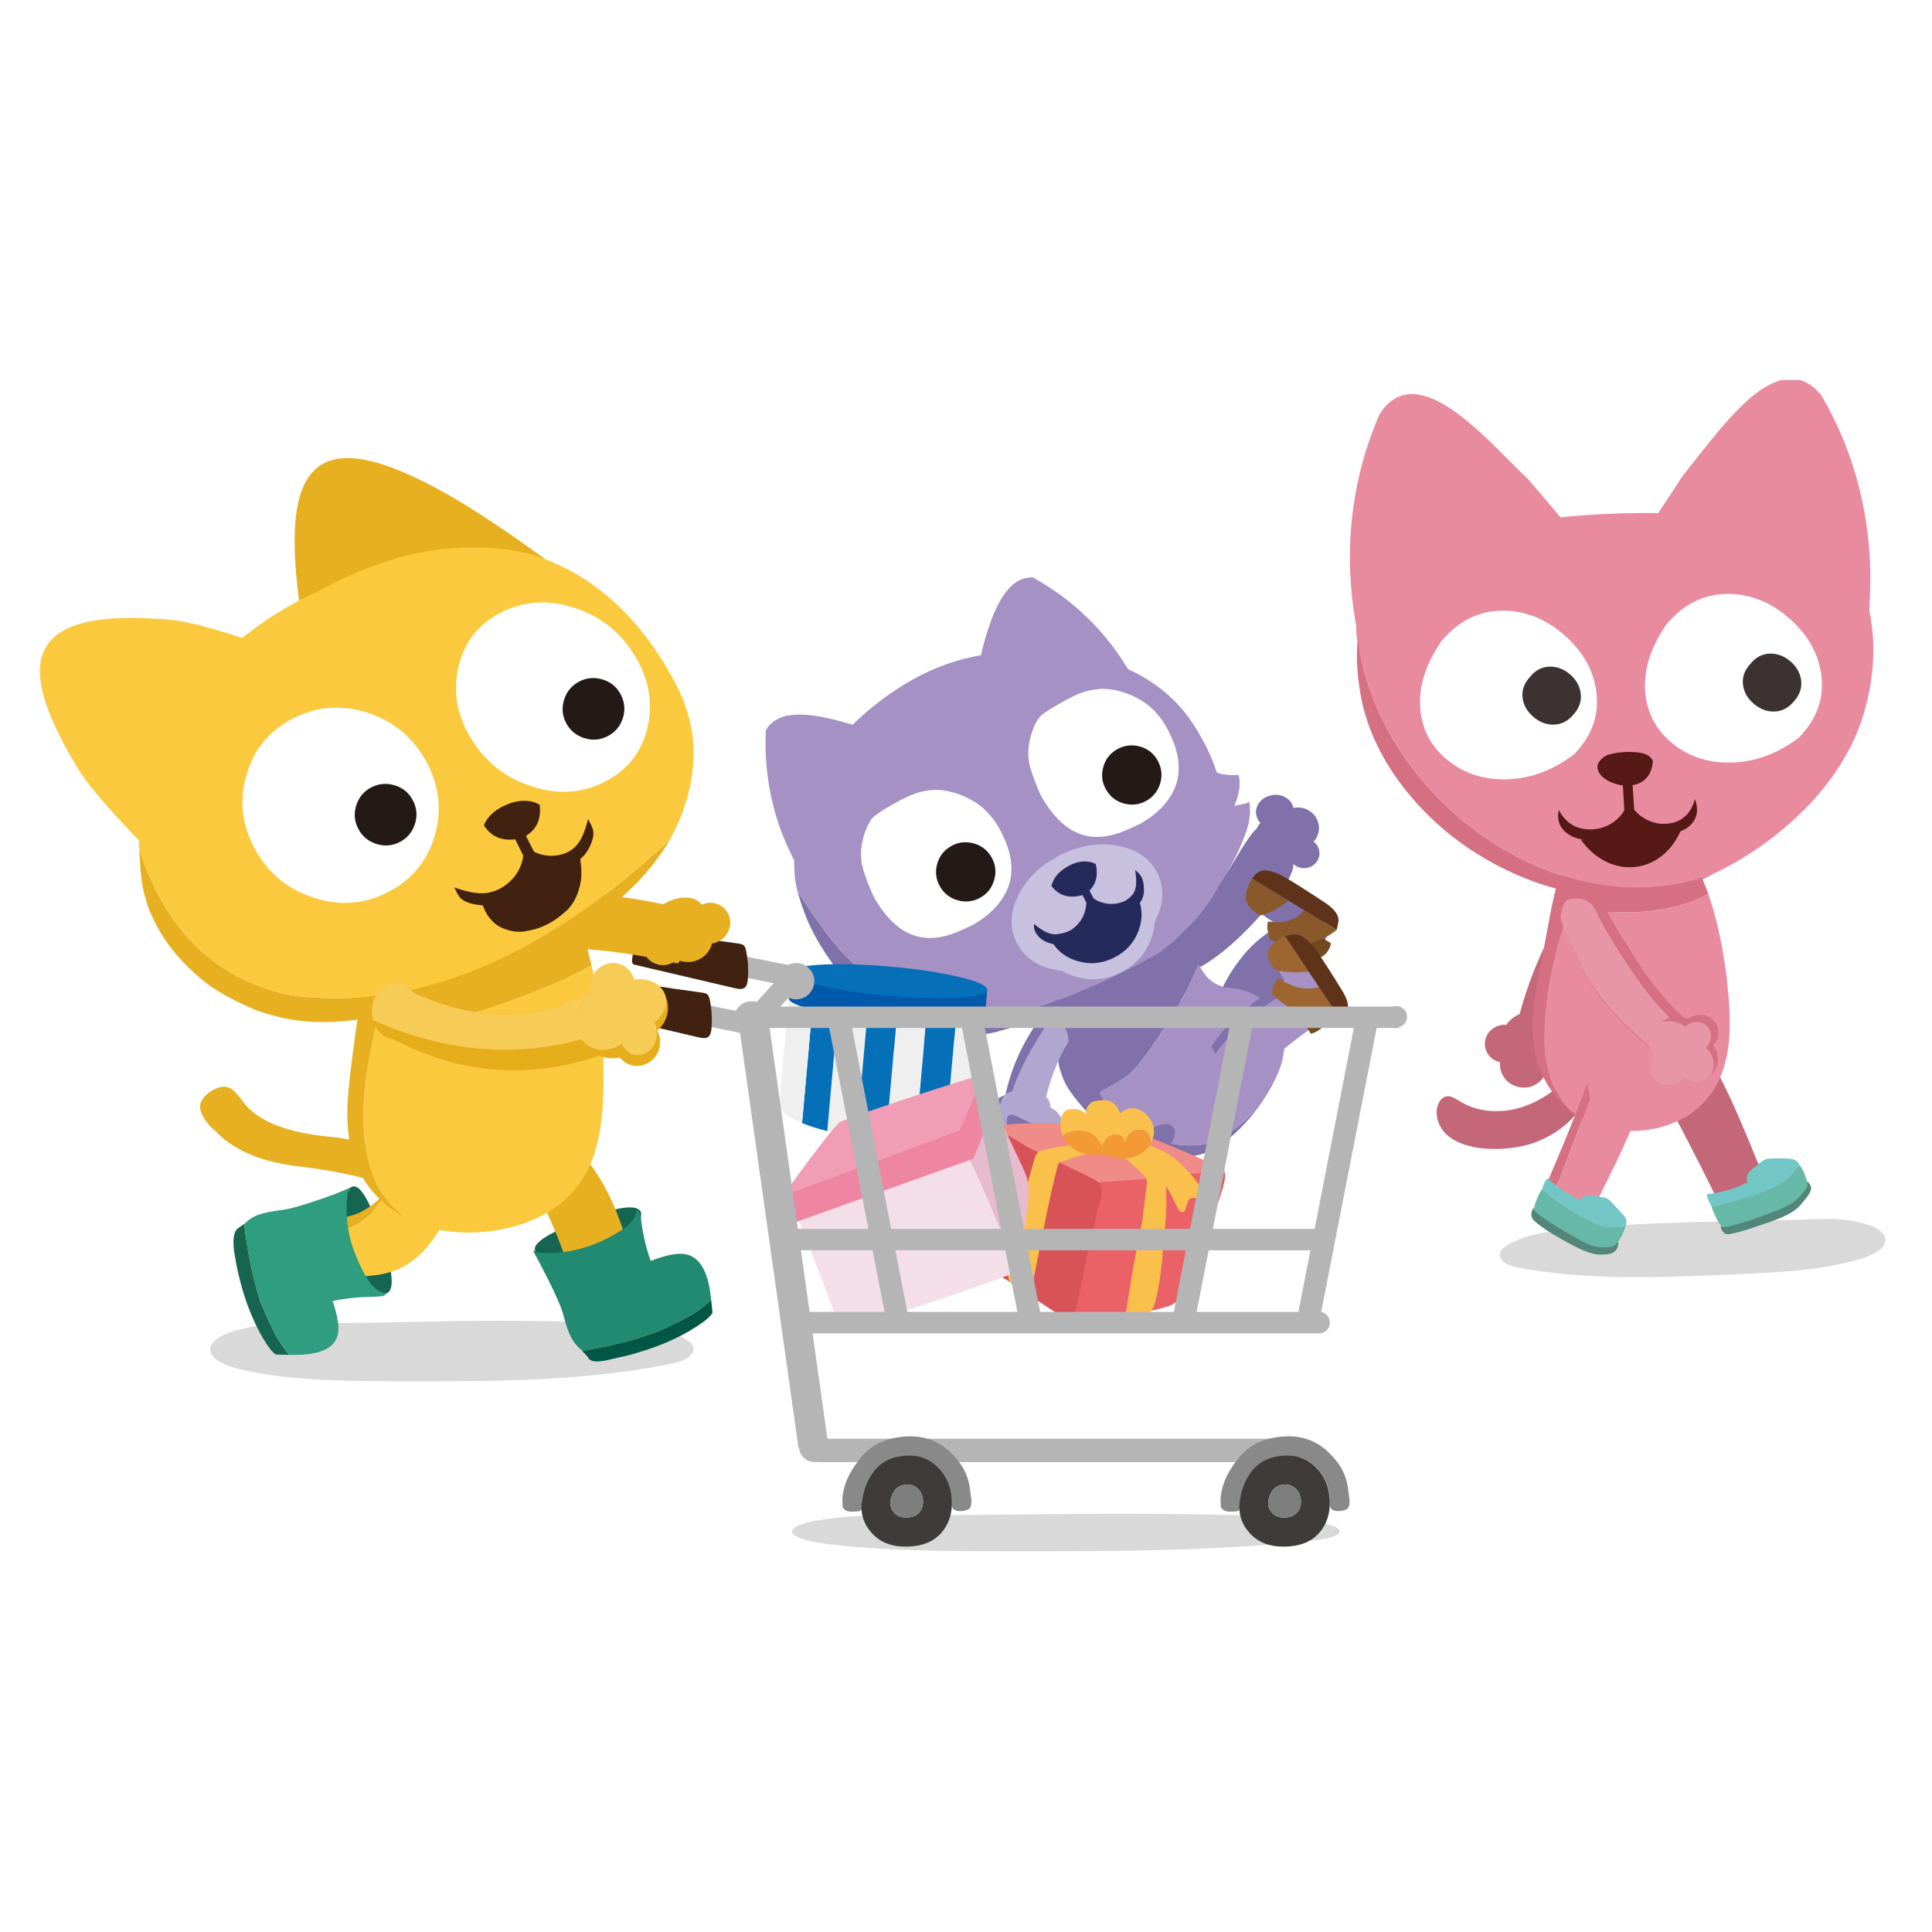 <svg fill="none" height="300" viewBox="0 0 300 300" width="300" xmlns="http://www.w3.org/2000/svg" xmlns:xlink="http://www.w3.org/1999/xlink"><clipPath id="a"><path d="m1 59h297v182h-297z"/></clipPath><path d="m0 0h300v300h-300z" fill="#fff"/><g clip-path="url(#a)"><path d="m103.542 211.908c1.278-.254 2.229-.534 2.854-.842.444-.235.775-.502.993-.8.271-.326.367-.652.285-.977-.109-.607-.761-1.177-1.957-1.71-1.55-.688-3.462-1.208-5.736-1.561-1.586-.226-3.665-.416-6.239-.57-6.334-.325-14.086-.429-23.256-.312-10.601.226-18.362.344-23.283.353l-2.841.027c-1.051.027-1.994.082-2.827.163-1.749.163-3.407.475-4.975.936-1.105.326-1.993.71-2.664 1.154-.825.533-1.246 1.117-1.264 1.75-.009.751.521 1.416 1.59 1.995.843.479 1.962.873 3.357 1.181 3.407.769 7.34 1.28 11.798 1.533 2.918.163 6.963.249 12.137.258 9.279.036 16.355-.055 21.23-.272 7.811-.352 14.742-1.121 20.795-2.306z" fill="#000" fill-opacity=".149"/><path d="m83.264 194.47 2.827 4.573 13.211-5.278.258-5.455c-.471-1.412-3.547-1.023-9.229 1.167-5.718 2.198-8.073 3.863-7.068 4.993z" fill="#156551"/><path d="m85.466 178.498c-2.637 1.104-4.259 1.633-4.866 1.588 1.876 3.148 3.52 6.324 4.934 9.526l.843 1.981c.154.344.304.72.449 1.127 1.74 4.423 3.031 8.906 3.874 13.447l.041.136c.054.091.086.167.095.231l.462 1.031c.417.85.797 1.538 1.142 2.063.462.669 1.35.823 2.664.461.172-.045.331-.099.476-.163 1.54-.534 3.516-1.28 5.926-2.239.48-.181.938-.38 1.372-.597l.422-.231c1.268-.678 2.002-1.384 2.202-2.116.054-.245.095-.498.122-.76.009-.272-.014-.575-.068-.91-.109-.579-.344-1.212-.707-1.899-.262-.516-.611-.923-1.046-1.222-.707-.461-1.6-.619-2.678-.475l-2.066.272c-.29-1.375-.566-2.574-.829-3.596-.553-2.28-1.164-4.343-1.835-6.188-.399-1.14-.852-2.271-1.359-3.392-1.078-2.353-2.252-4.338-3.52-5.958-1.305-2.524-3.321-3.229-6.048-2.117z" fill="#e7b021"/><path d="m90.453 209.763c-.109-.054.159.254.802.923.154.389.494.62 1.019.692.616.082 1.545-.036 2.786-.353l2.161-.488c2.021-.525 3.896-1.131 5.627-1.819l.584-.244c1.767-.751 3.321-1.565 4.662-2.442 1.486-.959 2.334-1.697 2.542-2.212l-.204-1.941v-.013c-1.187 1.022-2.12 1.737-2.8 2.144-.661.398-2.079 1.135-4.254 2.212l-.883.407c-1.07.434-2.497.913-4.282 1.438-.671.19-1.337.362-1.998.516l-2.147.502c-.97.208-2.175.434-3.615.678z" fill="#025645"/><path d="m87.463 204.146c.417 1.61.834 2.804 1.25 3.582.435.805 1.015 1.484 1.74 2.036 1.441-.245 2.646-.471 3.615-.679l2.147-.502c.661-.154 1.327-.326 1.998-.516 1.785-.524 3.212-1.004 4.282-1.438l.883-.407c2.175-1.077 3.593-1.814 4.254-2.212.68-.407 1.613-1.122 2.8-2.144-.099-.959-.226-1.787-.38-2.483-.761-3.384-2.411-4.94-4.948-4.668-1.114.09-2.469.452-4.064 1.085-.643-1.782-1.119-3.75-1.427-5.903-.299-2.071-.612-2.492-.938-1.262-.308 1.213-2.052 2.565-5.233 4.058-3.162 1.474-6.497 2.08-10.004 1.818-.353-.28-.553-.384-.598-.312s.064.317.326.733c2.483 4.65 3.914 7.721 4.295 9.214z" fill="#218a71"/><g fill="#8071aa"><path d="m196.55 134.003c1.006.633 2.066.828 3.18.584 1.169-.245 2.066-.855 2.691-1.832.608-.995.694-2.058.259-3.189-.408-1.14-1.088-2.022-2.039-2.646-.942-.625-1.903-.801-2.882-.53-.978.281-1.78.905-2.405 1.873-.607.941-.807 1.968-.598 3.08.217 1.122.815 2.009 1.794 2.66z"/><path d="m203.265 125.875c-.743-.461-1.559-.597-2.447-.407-.852.172-1.527.624-2.025 1.357-.489.742-.648 1.538-.476 2.388.209.869.689 1.538 1.441 2.008.77.48 1.599.625 2.487.435.906-.19 1.595-.656 2.066-1.398.48-.742.616-1.542.408-2.402-.199-.841-.684-1.502-1.454-1.981z"/><path d="m204.515 133.731c.354-.533.453-1.121.299-1.764-.145-.606-.498-1.081-1.06-1.424-.553-.344-1.146-.448-1.78-.313-.635.136-1.129.466-1.482.991-.362.552-.476 1.131-.34 1.737.136.633.485 1.126 1.047 1.479.562.344 1.164.448 1.808.312.652-.135 1.155-.475 1.508-1.018z"/><path d="m197.379 123.5c-.779.163-1.396.543-1.849 1.14-.444.606-.593 1.262-.448 1.968.163.714.58 1.257 1.25 1.628.662.38 1.4.488 2.216.326.815-.181 1.44-.579 1.875-1.195.435-.615.571-1.275.408-1.981-.172-.687-.598-1.221-1.277-1.601-.662-.362-1.387-.457-2.175-.285z"/><path d="m191.874 133.325c-.797 1.348-1.477 2.406-2.038 3.175-1.169 1.683-2.488 3.248-3.956 4.695-.878.896-1.857 1.773-2.935 2.633l-2.61 2.035c-.815.643-1.395 1.203-1.74 1.683-.38.543-.557.972-.53 1.289.046.353.322.692.829 1.018l.055.136.108.203c.046.054.236.208.571.461.399.281.838.489 1.319.625 1.585.434 3.529-.014 5.831-1.344 1.096-.642 2.269-1.479 3.52-2.51 1.776-1.466 3.561-3.203 5.355-5.211 1.531-1.71 2.804-3.288 3.819-4.736 1.323-1.854 1.69-3.388 1.101-4.6l-.244-.407c-.245-.362-.589-.733-1.033-1.113-.318-.271-.947-.742-1.89-1.411l-1.277-.95c-.317-.226-.567-.339-.748-.339-.199 0-.421.14-.666.42-.172.181-.507.625-1.006 1.33-.462.67-1.073 1.642-1.835 2.918z"/><path d="m198.873 143.638c-2.248 1.167-4.19 2.74-5.828 4.719-1.705 2.083-3.034 4.338-3.988 6.765-.56 1.377-.826 2.829-.798 4.359.213.669.613 1.253 1.199 1.75.462.368.987.628 1.575.782.561.172 1.118.237 1.669.192.561-.026 1.103-.165 1.626-.416.541-.252.974-.594 1.298-1.027l.064-.07c.035-.02.052-.044.051-.071.601-2.61 1.349-4.683 2.246-6.22.798-1.334 2.033-2.81 3.706-4.429.137-.178.458-.483.963-.915.513-.45.785-.653.814-.609-1.239-1.436-2.373-2.687-3.404-3.752-.878-.91-1.275-1.262-1.193-1.058z"/><path d="m197.169 137.253c-.358.098-.612.282-.762.552-.16.27-.382.842-.666 1.716-.285.883-.336 1.524-.153 1.923.19.381.72.84 1.589 1.379.831.486 1.575 1.062 2.233 1.728 1.088 1.136 2.337 2.512 3.748 4.13.827-.727 1.43-1.299 1.809-1.716.888-.966 1.269-1.804 1.144-2.513-.035-.171-.169-.518-.403-1.041-.252-.523-.481-.951-.687-1.286-.167-.263-.629-.903-1.385-1.918l-1.084-1.348c-.452-.332-1.231-.689-2.337-1.071-1.107-.383-1.802-.594-2.085-.635-.256-.043-.576-.009-.961.1z"/></g><path d="m204.858 148.681c.387-.055.77-.308 1.147-.761.395-.472.612-.962.651-1.471l-2.958-1.817-2.952 1.417z" fill="#734921"/><path d="m202.521 141.334c-1.294 1.565-3.153 2.147-5.576 1.745-.201.354-.213.939-.038 1.755.176.834.289 1.209.339 1.125 3.955 1.326 7.39.805 10.306-1.561zm-8.086-4.93c-.355.533-.65 1.204-.883 2.012-.419 1.487.294 2.731 2.138 3.731 1.418-.303 2.883-1.07 4.393-2.301z" fill="#89592b"/><path d="m202.12 137.806-1.808-1.123c-2.261-1.379-3.834-1.83-4.718-1.353-.23.11-.437.252-.619.423-.173.172-.353.388-.54.651l13.116 7.994c.116-.422.206-.821.27-1.195.171-.968-.474-1.948-1.937-2.939l-.028-.025c-.947-.635-2.192-1.446-3.736-2.433z" fill="#5e3319"/><path d="m187.472 151.752c-.399-.425-.866-1.117-1.4-2.076-.091.226-.277.701-.557 1.425-.182.471-.408.977-.68 1.52-.734 1.511-1.613 3.098-2.637 4.763-.806 1.33-1.835 2.913-3.085 4.749-1.504 2.226-2.705 3.732-3.602 4.519-.825.724-2.41 1.705-4.757 2.945.67 1.42 1.667 2.782 2.99 4.084 1.332 1.303 2.65 2.208 3.955 2.714 1.622.624 3.194 1.05 4.717 1.276 1.739.262 3.33.253 4.77-.027.807-.163 1.713-.53 2.719-1.099.897-.507 1.776-1.122 2.636-1.846.472-.389 1.024-.909 1.659-1.56.598-.616 1.128-1.204 1.59-1.765.525-.769.892-1.334 1.101-1.696.96-1.628 1.631-3.048 2.011-4.261.164-.497.304-1.117.422-1.859.063-.362.099-.642.108-.841.01-.145.005-.344-.013-.597-.091-1.131-.295-2.144-.612-3.04-.398-1.104-.883-1.986-1.454-2.646-.362-.425-.761-.796-1.196-1.113-.363-.28-.834-.574-1.414-.882-.688-.353-1.667-.669-2.935-.95l-.571-.054c-.399-.027-.689-.054-.87-.081-.299-.036-.589-.118-.87-.245-.834-.352-1.509-.805-2.025-1.357z" fill="#a691c4"/><path d="m186.072 149.663c-.816-1.303-1.559-2.343-2.229-3.121-.526-.634-1.033-1.095-1.523-1.384-.507-.299-.851-.489-1.033-.57-.353-.163-.711-.267-1.073-.312-.752-.091-1.405-.086-1.958.013-.57.109-1.214.348-1.93.719-.824.435-1.893 1.276-3.207 2.524-.843.824-1.581 1.593-2.216 2.307l-1.087 1.249c-.598.705-1.187 1.447-1.767 2.225l-.598.841c-.707 1.05-1.26 1.986-1.658 2.809-.816 1.656-1.332 3.257-1.55 4.804-.081.642-.095 1.303-.04 1.981.045.516.14 1.163.285 1.941.272.959.539 1.71.802 2.252.489 1.041 1.268 2.176 2.338 3.406.299.371.584.701.856.991.136.136.335.339.598.611.888.805 1.436 1.298 1.645 1.479.589.506 1.223 1.004 1.902 1.492.689.498 1.541 1 2.556 1.507 1.087.542 2.047.931 2.881 1.167l1.55.393c.117.027.634.118 1.549.272 1.015.181 1.871.294 2.569.339.344.036.67.032.978-.014.843-.108 1.568-.262 2.175-.461.671-.226 1.359-.547 2.066-.964.752-.452 1.618-1.112 2.596-1.981.544-.488 1.137-1.076 1.781-1.764.561-.615.983-1.104 1.264-1.465.462-.57.861-1.095 1.196-1.574-.444.551-.97 1.139-1.577 1.764-.634.651-1.191 1.171-1.672 1.56-.87.724-1.748 1.339-2.636 1.846-1.015.57-1.921.936-2.719 1.099-1.441.28-3.031.289-4.771.027-1.522-.226-3.094-.651-4.716-1.276-1.305-.506-2.623-1.411-3.955-2.714-1.323-1.302-2.32-2.664-2.99-4.084 2.347-1.24 3.932-2.221 4.757-2.945.879-.778 2.079-2.284 3.602-4.519 1.25-1.836 2.279-3.419 3.085-4.749 1.024-1.665 1.903-3.252 2.637-4.763.272-.552.498-1.058.679-1.52.29-.76.476-1.239.558-1.438z" fill="#8071aa"/><path d="m199.738 152.702c-2.045.861-4.151 2.169-6.317 3.926-2.086 1.714-3.848 3.651-5.288 5.811.178.446.377.859.596 1.239 1.503-2.126 3.302-4.043 5.399-5.753 2.062-1.676 4.303-3.037 6.722-4.085-.341-.391-.712-.77-1.112-1.138z" fill="#8071aa"/><path d="m200.853 153.837c.645.737 1.177 1.471 1.594 2.201.703 1.202 1.151 2.373 1.343 3.514l2.98-1.066c.318-.107.505-.312.559-.616.022-.067.041-.226.058-.476-.153-1.118-.43-2.279-.832-3.482-.53-1.573-1.266-3.101-2.209-4.587-.369-.584-.711-1.013-1.025-1.288-.454-.404-.92-.633-1.399-.686-.705-.081-1.369.149-1.992.688s-1.01 1.058-1.162 1.557c-.162.522-.167 1.011-.015 1.467l.989 1.637c.4.368.771.747 1.111 1.137z" fill="#a691c4"/><path d="m202.442 156.04c-.418-.731-.95-1.465-1.595-2.202-2.419 1.048-4.659 2.409-6.72 4.085-2.097 1.709-3.897 3.626-5.398 5.751.475.825 1.103 1.569 1.884 2.233 1.133.983 2.392 1.623 3.778 1.921 1.348-1.705 2.878-3.247 4.589-4.628 1.718-1.412 3.319-2.627 4.805-3.645-.192-1.142-.64-2.314-1.343-3.515z" fill="#a691c4"/><path d="m204.266 156.425-3.522-.326 2.802 4.425c.877-.221 1.625-.728 2.245-1.519z" fill="#734921"/><path d="m197.717 146.522c-1.152.973-1.097 2.31.166 4.01 1.526.455 3.306.567 5.338.335l-3.664-5.485c-.614.244-1.227.624-1.84 1.14zm.893 5.357c-.36.172-.665.63-.915 1.371-.246.751-.327 1.099-.241 1.046 3.099 3.006 6.631 4.287 10.596 3.843l-3.251-4.889c-2.022.598-4.085.141-6.189-1.371z" fill="#9d6630"/><path d="m208.543 154.056-.01-.025c-.716-1.186-1.5-2.443-2.35-3.77l-1.161-1.774c-1.46-2.196-2.729-3.328-3.809-3.396-.262-.022-.53-.009-.802.041-.281.053-.564.136-.85.25l8.49 12.755c.298-.254.585-.524.861-.809.647-.675.524-1.766-.369-3.272z" fill="#5e3319"/><path d="m163.523 157.587-.326.502c-1.414 2.19-2.497 3.954-3.249 5.293-1.114 1.99-1.975 3.863-2.582 5.618-.335.986-.58 1.859-.734 2.619l5.518.176c.68-3.7 1.948-7.083 3.806-10.15-.036-.38-.1-.751-.191-1.113-.144-.579-.362-1.081-.652-1.506-.371-.525-.902-1.004-1.59-1.439z" fill="#b0a7d1"/><path d="m165.766 160.532c.09.362.154.733.19 1.113.598-.996 1.323-2.036 2.175-3.121-.308-1.774-1.292-2.864-2.95-3.271-.408-.099-.788-.154-1.142-.163-.652.715-1.236 1.398-1.753 2.049-3.434 4.316-5.586 9.133-6.456 14.452l.802.027c.154-.76.399-1.633.734-2.619.607-1.755 1.468-3.627 2.582-5.617.752-1.339 1.835-3.103 3.249-5.293l.326-.502c.689.434 1.219.914 1.59 1.439.29.425.508.927.653 1.506z" fill="#8071aa"/><path d="m161.375 175.377c.943-.642 1.491-1.488 1.645-2.537.081-.706-.023-1.357-.313-1.954l-6.673-.842c-1.205.489-1.844 1.082-1.917 1.778-.109 1.049.236 1.999 1.033 2.85.779.85 1.776 1.343 2.99 1.479 1.187.136 2.266-.122 3.235-.774z" fill="#7f70a9"/><path d="m162.436 176.856c.163-1.302-.163-2.474-.979-3.514-.842-1.05-1.921-1.647-3.235-1.791-1.341-.145-2.532.194-3.574 1.017-1.006.842-1.486 1.959-1.441 3.352.036 1.384.453 2.587 1.25 3.61.798 1.013 1.776 1.547 2.936 1.601 1.169.045 2.261-.339 3.276-1.154.997-.805 1.586-1.845 1.767-3.121z" fill="#8071aa"/><path d="m151.453 176.259c.698.661 1.468 1.045 2.311 1.154.843.108 1.568-.1 2.175-.624.607-.525.965-1.222 1.073-2.09.082-.887-.158-1.674-.72-2.361-.589-.706-1.332-1.104-2.229-1.195-.915-.108-1.713.114-2.392.665-.698.552-1.083 1.271-1.155 2.158-.082.868.231 1.633.937 2.293z" fill="#8071aa"/><path d="m161.511 178.051c.888.099 1.672-.118 2.352-.652.715-.543 1.119-1.244 1.209-2.103.091-.869-.149-1.66-.72-2.375-.58-.706-1.323-1.104-2.229-1.194-.906-.109-1.704.113-2.392.665-.689.552-1.074 1.271-1.156 2.157-.081.86.173 1.638.762 2.335.552.669 1.277 1.058 2.174 1.167z" fill="#b0a7d1"/><path d="m162.286 177.141c.163-1.303-.081-2.465-.734-3.487-.661-1.023-1.535-1.597-2.623-1.724-1.105-.126-2.088.236-2.949 1.086-.861.859-1.359 1.936-1.495 3.23-.127 1.284.14 2.415.802 3.392.67.995 1.531 1.552 2.582 1.669 1.042.118 1.998-.231 2.868-1.045s1.386-1.854 1.549-3.121z" fill="#b0a7d1"/><path d="m163.088 172.351c.127-1.447-.517-2.325-1.93-2.633-2.293-.787-4.051-.628-5.274.475-.371.534-.589 1.149-.652 1.846-.1 1.067.195 2.008.883 2.822.68.842 1.554 1.321 2.623 1.439 1.043.117 1.998-.154 2.868-.814.852-.652 1.346-1.697 1.482-3.135z" fill="#b0a7d1"/><path d="m157.42 174.726c.073-.724-.149-1.375-.666-1.954-.534-.579-1.205-.914-2.011-1.004-.825-.1-1.541.081-2.148.542-.607.453-.947 1.036-1.019 1.751-.054.724.181 1.362.707 1.913.516.561 1.173.887 1.971.977.779.091 1.481-.077 2.106-.502.626-.452.979-1.026 1.06-1.723z" fill="#b0a7d1"/><path d="m59.854 200.894c1.482-.285 1.262-3.314-.66-9.085-1.919-5.791-3.49-8.268-4.713-7.431l-4.866 2.168 4.653 13.431z" fill="#156551"/><path d="m60.707 183.947-.008.06c-1.21 2.329-2.644 4.099-4.303 5.309-2.872 2.131-6.479 2.557-10.822 1.277l-2.85 1.481c-.051.018-.185.074-.402.169-.237.063-.455.153-.654.27-.581.231-1.05.51-1.406.835l-1.263.669c-.098.351-.132.708-.101 1.071.086.823.773 2.43 2.06 4.82.289.552.754 1.306 1.395 2.262.583.871 1.033 1.501 1.351 1.889l1.29 1.55.192.178.275.004c.902-.026 1.853-.323 2.854-.892 1.507-.793 2.032-2.145 1.575-4.057l-.534-2.188c1.685.047 4.648-.164 8.888-.633.878-.095 1.715-.281 2.511-.557 2.95-.893 5.492-3.144 7.626-6.753.981-2.135 2.054-5.155 3.221-9.061l-3.972 1.44c-1.476-1.394-3.315-1.881-5.518-1.459z" fill="#fbc93e"/><path d="m56.394 189.318c1.659-1.21 3.093-2.979 4.303-5.308l.008-.061c-1.403 2.023-3.018 3.467-4.845 4.333-1.301.587-2.675.883-4.122.888-2.286.047-4.339.143-6.159.288l.088.17-1.322.705c-.838.1-1.732.233-2.68.4l-.119.071c-.054.009-.133.031-.235.067-1.199.523-2.16 1.011-2.884 1.464l-.536.359c-.4.283-.611.721-.634 1.314l-.23.123c.085.325.234.724.447 1.196.783 1.636 1.825 3.709 3.124 6.219 1.271 2.482 2.509 3.854 3.713 4.116.271.088.564.13.879.125l-.192-.177-1.29-1.55c-.318-.388-.768-1.018-1.351-1.889-.641-.956-1.107-1.71-1.395-2.261-1.287-2.391-1.973-3.997-2.06-4.821-.031-.363.003-.719.101-1.07l1.262-.669c.356-.326.825-.604 1.406-.835.199-.117.417-.207.654-.271.216-.094.35-.15.402-.168l2.85-1.481c4.342 1.279 7.949.854 10.821-1.277z" fill="#e7b021"/><path d="m36.36 194.385.379 2.153c.404 2.006.915 3.893 1.533 5.661l.223.598c.664 1.79 1.407 3.395 2.229 4.815.904 1.544 1.614 2.451 2.131 2.722l2.002.05.026-.009c-.974-1.251-1.656-2.24-2.044-2.967-.4-.762-1.078-2.222-2.034-4.38l-.361-.91c-.421-1.204-.828-2.643-1.222-4.317-.179-.733-.322-1.402-.428-2.007-.074-.377-.203-1.089-.387-2.136-.155-.991-.316-2.18-.485-3.568.067-.11-.268.112-1.004.665-.62.475-.806 1.685-.558 3.63z" fill="#156551"/><path d="m53.997 185.15c.607-.623.468-.733-.417-.329-4.855 1.833-8.095 2.85-9.723 3.052-1.647.2-2.897.452-3.749.758-.863.329-1.591.813-2.183 1.45.169 1.389.331 2.578.486 3.569.184 1.048.313 1.761.388 2.137.106.606.249 1.275.429 2.008.394 1.674.801 3.114 1.223 4.319l.361.909c.957 2.16 1.635 3.62 2.036 4.382.389.727 1.071 1.717 2.045 2.969.911.028 1.768.008 2.569-.06 3.51-.33 5.204-1.739 5.082-4.227-.036-1.09-.332-2.444-.888-4.062 1.911-.406 3.958-.625 6.144-.657 1.085-.023 1.736-.096 1.952-.219.224-.126.023-.305-.605-.537-1.233-.453-2.518-2.306-3.858-5.559-1.33-3.227-1.76-6.528-1.291-9.903z" fill="#2f9d80"/><path d="m160.056 89.657c-.562.027-1.105.158-1.631.394-.444.19-.897.493-1.359.909l-.068.068c-.154.136-.29.276-.408.421-.797.896-1.554 2.176-2.27 3.84-.579 1.375-1.15 3.107-1.712 5.197-.562 2.108-.947 6.125-1.155 12.05-.227 6.641 1.096 14.841 3.968 24.603l26.219-11.263.421-.353c-2.066-17.017-9.292-28.972-21.679-35.865z" fill="#a691c4"/><path d="m121.795 111.247c-.552.144-1.051.366-1.495.664-.471.308-.87.702-1.196 1.181l-.176.271c-.689 14.131 5.654 26.579 19.028 37.345l.516-.177 23.446-16.256c-6.741-7.572-13.016-13.032-18.824-16.379-5.093-2.94-8.708-4.741-10.847-5.401-2.002-.606-3.774-1.036-5.314-1.289-1.758-.281-3.248-.317-4.472-.109-.217.027-.412.068-.584.122z" fill="#a691c4"/><path d="m134 150.911c-.525-.444-1.146-1.004-1.862-1.683-.743-.706-1.341-1.307-1.794-1.805-.652-.732-1.681-2.067-3.085-4.003-1.586-2.18-2.737-3.899-3.452-5.156.181.669.407 1.434.679 2.293l.666 1.791c.644 1.647 1.586 3.442 2.827 5.387.426.67 1.101 1.647 2.025 2.932.39.551.694 1.022.911 1.411.127.208.204.466.231.773l.014.217c.09.824-.077 1.778-.503 2.864-.245.615-.643 1.515-1.196 2.7 2.02.742 4.204.742 6.551 0-.281 2.026-.535 3.465-.761 4.315 2.727.317 5.781.095 9.161-.665 3.18-.714 5.926-1.28 8.236-1.696.49 0 1.237-.131 2.243-.393l.054-.028 2.814-.8c-.145.045-.195.063-.15.054.037-.009.191-.054.462-.136 2.982-.94 5.442-1.922 7.381-2.944l.435-.231c2.854-1.294 5.409-2.592 7.665-3.895l2.841-1.709c1.241-.815 2.302-1.547 3.181-2.199l.475-.38c-2.401 1.348-4.852 2.624-7.353 3.827-2.464 1.203-5.337 2.393-8.617 3.569-3.19 1.14-6.057 1.954-8.604 2.443-3.561.995-8.902 1.546-16.024 1.655.996-3.184 1.44-4.948 1.332-5.292l-.136-.041c-1.985 1.258-4.105 2.162-6.361 2.714-.127.027-.39.063-.788.109l-.544.054c.235-.67.457-1.42.666-2.253.417-1.682.544-2.949.38-3.799z" fill="#8071aa"/><path d="m191.67 125.128c.771-1.746.997-3.343.68-4.79-.979.045-1.803.005-2.474-.122-.507-.091-.829-.199-.965-.326-.725-2.352-1.93-4.831-3.615-7.436-2.22-3.402-5.233-6.075-9.039-8.02-3.561-1.809-7.57-2.872-12.028-3.189-6.262-.434-11.726.1-16.392 1.601-4.784 1.538-9.46 4.32-14.027 8.346-2.809 2.479-5.174 5.595-7.095 9.35-1.966 3.844-3.071 7.612-3.316 11.303-.181 2.615-.045 4.754.408 6.419.716 1.257 1.866 2.976 3.452 5.156 1.404 1.936 2.433 3.271 3.085 4.003.453.498 1.051 1.1 1.794 1.805.716.679 1.337 1.24 1.863 1.683.163.85.036 2.117-.381 3.799-.208.833-.43 1.584-.666 2.253l.544-.054c.398-.046.661-.082.788-.109 2.256-.552 4.376-1.456 6.361-2.714l.136.041c.109.344-.335 2.108-1.332 5.292 7.122-.108 12.463-.66 16.024-1.655 2.547-.489 5.415-1.303 8.604-2.443 3.28-1.176 6.153-2.366 8.617-3.569 2.501-1.203 4.952-2.479 7.353-3.827l2.026-1.628 2.854-2.741c1.169-1.23 2.193-2.519 3.072-3.867.326-.498.643-1.018.951-1.561l.285-.543c.635-.959 1.287-2.04 1.958-3.243.697-1.257 1.4-2.795 2.106-4.614.716-1.818.952-3.564.707-5.238-.018.136-.797.349-2.338.638z" fill="#a691c4"/><path d="m133.838 134.193c.136.697.457 1.701.965 3.013.453 1.149.784 1.904.992 2.266 1.577 2.723 3.344 4.537 5.301 5.441 2.193 1.041 4.698.977 7.516-.19.29-.108.716-.294 1.278-.556.607-.271 1.064-.493 1.372-.665 2.402-1.393 4.092-3.135 5.07-5.224 1.223-2.651.902-5.736-.965-9.255-.77-1.484-1.74-2.718-2.908-3.705-.97-.787-2.13-1.438-3.48-1.954-1.205-.443-2.32-.678-3.344-.705-.634-.018-1.35.045-2.147.19-1.078.19-2.356.687-3.833 1.492-1.078.579-1.916 1.059-2.514 1.439-.988.615-1.604 1.099-1.849 1.452-.489.733-.892 1.642-1.21 2.727-.407 1.484-.489 2.895-.244 4.234z" fill="#fff"/><path d="m163.114 110.079c-.987.634-1.604 1.122-1.848 1.466-.499.733-.897 1.642-1.196 2.727-.417 1.466-.503 2.877-.258 4.234.135.679.457 1.683.965 3.013.416 1.076.747 1.832.992 2.266 1.576 2.723 3.343 4.537 5.301 5.441 2.201 1.041 4.707.973 7.516-.203.136-.045.562-.226 1.277-.543.752-.353 1.21-.574 1.373-.665 2.419-1.402 4.114-3.143 5.083-5.224 1.206-2.651.879-5.74-.978-9.268-.788-1.502-1.758-2.732-2.909-3.691-.969-.806-2.129-1.457-3.479-1.954-1.205-.444-2.32-.679-3.344-.706-.571-.027-1.282.036-2.134.19-1.105.19-2.387.683-3.846 1.479-.897.479-1.735.959-2.515 1.438z" fill="#fff"/><path d="m179.71 135.577c-1.115-2.262-3.135-3.673-6.062-4.234-2.909-.57-5.885-.104-8.93 1.398-3.035 1.492-5.219 3.569-6.551 6.228-1.332 2.66-1.441 5.121-.326 7.382 1.123 2.271 3.148 3.687 6.075 4.248 2.918.57 5.899.108 8.944-1.384 3.026-1.493 5.205-3.574 6.537-6.243 1.332-2.65 1.436-5.115.313-7.395z" fill="#c7c0df"/><path d="m178.365 138.617c-1.124-2.28-2.909-3.818-5.356-4.614-2.446-.805-4.847-.629-7.203.529-2.347 1.158-3.946 2.95-4.798 5.374-.852 2.425-.716 4.777.408 7.056 1.114 2.271 2.899 3.809 5.355 4.614 2.455.805 4.852.629 7.19-.529 2.347-1.149 3.951-2.94 4.811-5.374.861-2.433.725-4.785-.407-7.056z" fill="#c7c0df"/><path d="m176.543 139.065c-.861-1.746-2.252-2.913-4.173-3.501-1.93-.589-3.823-.421-5.681.502-1.857.913-3.149 2.311-3.874 4.193-.697 1.89-.611 3.709.259 5.455.851 1.746 2.242 2.913 4.172 3.501 1.912.597 3.811.434 5.695-.489 1.876-.932 3.158-2.334 3.847-4.206.707-1.882.625-3.7-.245-5.455z" fill="#242a5c"/><path d="m169.842 131.859c-1.323.308-3.158 1.022-5.504 2.144-2.311 1.113-4.006 2.859-5.084 5.238-1.667 3.212-1.998 5.573-.992 7.084.77 1.176 1.654 1.75 2.65 1.723.019-.66.281-1.181.789-1.561.407-.352.91-.515 1.508-.488h.395c.616-.063 1.069-.127 1.359-.19.498-.118.91-.29 1.237-.516.425-.298.942-.782 1.549-1.452.707-.778 1.201-1.289 1.482-1.533.19-.163.38-.285.57-.366l.177-.082c.218-.118.449-.185.693-.203.254-.046.467-.064.639-.055l.163.041c.499-.145 1.31-.326 2.433-.543.997-.226 1.735-.529 2.216-.909.579-.461 1.155-1.144 1.726-2.049.398-1.113.611-2.18.639-3.203-.173-.28-.576-.791-1.21-1.533-.634-.733-1.69-1.253-3.167-1.56-1.504-.299-2.927-.294-4.268.013z" fill="#c7c0df"/><path d="m168.252 136.595-1.141.488 1.576 3.067-.041.556c-.217 1.529-.951 2.732-2.201 3.61-.535.362-1.296.611-2.284.746-1.024.127-2.215-.402-3.574-1.587-.082.398-.028.791.163 1.18l.04.082c.055.108.136.235.245.379.372.552.924.964 1.658 1.235.725.272 1.459.394 2.202.367.915-.064 1.722-.29 2.419-.679 1.432-.787 2.415-2.225 2.95-4.315 2.175.516 3.837.448 4.988-.204 1.124-.642 1.74-1.13 1.848-1.465.381-.579.558-1.253.531-2.022-.028-.624-.109-1.135-.245-1.533l-.095-.231-.095-.163c-.191-.344-.503-.683-.938-1.018.326 1.81.199 3.081-.381 3.813-.426.507-.915.878-1.468 1.113-1.368.525-2.732.462-4.091-.19l-.489-.298z" fill="#242a5c"/><path d="m165.765 134.559c-1.015.579-1.745 1.294-2.189 2.145-.154.316-.253.619-.299.909 1.269 1.565 2.959 1.994 5.07 1.289 1.667-1.013 2.27-2.587 1.808-4.722-.444-.245-.929-.38-1.455-.408-.933-.063-1.911.199-2.935.787z" fill="#242a5c"/><path d="m65.892 187.414 2.392-4.37c-5.174-3.745-10.937-5.93-17.289-6.554-6.325-.624-10.633-2.284-12.926-4.98l-6.687 1.153c2.311 4.542 6.986 7.319 14.027 8.332 10.384 1.167 17.212 3.307 20.483 6.419z" fill="#e7b021"/><path d="m38.696 174.36c.408-.634.272-1.47-.408-2.511-.652-1.022-1.337-1.863-2.052-2.524-.707-.633-1.545-.755-2.514-.366-.997.38-1.767.977-2.311 1.791-.553.796-.449 1.778.313 2.945.761 1.167 1.558 1.927 2.392 2.279.816.371 1.685.358 2.61-.04.897-.398 1.554-.923 1.971-1.574z" fill="#e7b021"/><path d="m58.894 157.397c-.371 1.023-.929 3.547-1.672 7.572-.734 4.035-.961 7.817-.68 11.345.281 3.555 1.151 6.468 2.61 8.739.942 1.474 2.139 2.782 3.588 3.921.689.38 1.377.706 2.066.977 1.948.778 4.028 1.24 6.239 1.385 2.066.144 4.195.027 6.388-.353 2.528-.444 4.825-1.217 6.891-2.321 2.274-1.212 4.105-2.759 5.491-4.641 1.513-2.035 2.569-4.55 3.167-7.544.462-2.262.707-5.071.734-8.427v-1.656c-.009-1.619-.068-3.324-.177-5.116-.254-3.826-.82-7.635-1.699-11.425-.861.542-2.365 1.32-4.513 2.334-2.102.977-5.582 2.334-10.438 4.071-4.821 1.727-10.819 2.107-17.995 1.139z" fill="#fbc93e"/><path d="m84.473 138.372c-1.069-.217-2.492-.298-4.268-.244-3.534.082-6.452.353-8.753.814-3.153.606-5.84 1.647-8.06 3.121-1.25.833-2.351 1.787-3.303 2.864-.598.66-1.115 1.325-1.55 1.994-.652 1.023-1.201 2.276-1.645 3.759-.145.462-.258.864-.34 1.208-.308 1.221-.616 3.017-.924 5.387l-.992 7.355c-.199 1.511-.367 2.976-.503 4.397-.145 1.646-.213 3.026-.204 4.138.027 3.131.548 5.854 1.563 8.169.544 1.177 1.21 2.253 1.998 3.23.544.706 1.16 1.362 1.849 1.968.544.515 1.069.945 1.577 1.289.589.434 1.196.819 1.821 1.153-1.45-1.14-2.646-2.447-3.588-3.921-1.459-2.271-2.329-5.184-2.61-8.739-.281-3.529-.054-7.31.679-11.345.743-4.025 1.3-6.549 1.672-7.572 7.176.968 13.175.588 17.995-1.14 4.857-1.737 8.336-3.094 10.438-4.071 2.147-1.013 3.652-1.791 4.512-2.334-.417-1.791-.906-3.568-1.468-5.333-.308-.986-.598-1.755-.87-2.306-.39-.815-.847-1.484-1.373-2.009-.915-.922-2.134-1.533-3.656-1.832z" fill="#e7b021"/><path d="m205.78 236.591c-1.794-.425-3.955-.746-6.484-.964-1.621-.135-3.982-.253-7.081-.352-7.203-.208-15.984-.272-26.341-.19-11.236.126-20.025.199-26.368.217l-3.221.013c-.906.009-1.971.041-3.194.095-2.048.118-3.928.317-5.641.597-1.196.181-2.197.417-3.003.706-.943.326-1.423.688-1.441 1.086-.009.461.593.873 1.808 1.234.951.299 2.215.543 3.792.733 3.796.471 8.25.787 13.36.95 3.117.1 7.698.154 13.742.163 10.792.018 18.811-.041 24.057-.176 8.889-.218 16.736-.693 23.541-1.425 1.477-.163 2.555-.34 3.235-.53.507-.135.888-.298 1.142-.488.29-.208.394-.412.312-.611-.109-.38-.847-.732-2.215-1.058z" fill="#000" fill-opacity=".149"/><path d="m180.675 179.285c.662-.868 1.115-1.551 1.36-2.049.498-1.004.534-1.746.108-2.225-.489-.561-1.363-.597-2.623-.109-1.35.679-2.224 1.095-2.623 1.249-2.347.904-5.034 1.149-8.06.733-2.256-.29-4.589-.887-7-1.792-1.151-.443-2.256-.922-3.316-1.438-.671-.326-1.083-.502-1.237-.529-.526-.118-.834.095-.924.637-.109.643.054 1.371.489 2.185.335.606.793 1.212 1.373 1.819.58.606 1.259 1.063 2.039 1.37-.762.163-1.296.452-1.604.869-.055.054-.091.099-.109.135l-.068.177c-.063.163-.091.348-.081.556 0 .154.049.29.149.407l.068.149c.281.408.779.756 1.495 1.045.662.263 1.396.421 2.202.475.788.045 1.563-.009 2.324-.163-.127.172-.19.371-.19.597 0 .516.376.914 1.128 1.195.607.226 1.35.343 2.229.352.535 0 1.287-.049 2.256-.149 1.704-.181 3.258-.592 4.662-1.235 2.764-1.248 4.748-2.668 5.953-4.261z" fill="#8071aa"/><path d="m189.551 182.61c.308-.199.489-.389.543-.57.118-.398-.811-.981-2.786-1.75-2.945-1.276-5.169-2.221-6.674-2.836-2.627-1.068-4.915-1.819-6.863-2.253-.852-.181-1.613-.303-2.284-.366-1.785-.181-4.317-.308-7.598-.38-1.83-.046-3.484-.05-4.961-.014-3.443.118-5.169.624-5.178 1.52 0 .072.086.339.258.801.154.416.258.683.313.8.698 1.439 1.391 2.583 2.079 3.433.789.959 1.813 1.859 3.072 2.701.879.461 2.61 1.596 5.192 3.406 2.583 1.8 4.309 2.931 5.179 3.392 3.334-.416 6.768-1.357 10.302-2.822 3.163-1.321 6.298-3.008 9.406-5.062z" fill="#f08c88"/><path d="m189.687 181.579c-.381.045-.979.14-1.795.285-.779.136-1.381.226-1.807.271l-5.002.638c-1.115.145-2.99.299-5.627.461-2.637.172-4.512.326-5.627.462l-1.848 10.706c-1.178 7.174-1.618 10.861-1.319 11.06.335.235 2.714-.068 7.136-.909 4.331-.824 6.995-1.448 7.992-1.873.661-.28 1.228-.764 1.699-1.452.353-.525.675-1.208.965-2.049.226-.679.561-1.552 1.005-2.619.553-1.366.902-2.235 1.047-2.605 1.151-3.04 1.889-5.017 2.216-5.93 1.069-3.04 1.576-4.899 1.522-5.578-.018-.244-.064-.457-.136-.637-.036-.1-.082-.168-.136-.204-.073-.036-.168-.045-.285-.027z" fill="#eb6168"/><path d="m171.08 185.473c.117-.823-.068-1.47-.558-1.94-.244-.235-1.839-1.045-4.784-2.429-3.389-1.592-5.509-2.628-6.361-3.108-.036-.018-.756-.452-2.161-1.302-.87-.516-1.613-.91-2.229-1.181-.217-.054-.376-.095-.476-.122-.824-.235-1.345 1.321-1.563 4.668-.054.932-.272 3.655-.652 8.169-.272 4.216-.218 6.717.163 7.504.326.66.933 1.276 1.821 1.846.508.316 1.273.755 2.297 1.316.372.235 2.025 1.352 4.961 3.352 2.003 1.357 3.702 2.41 5.097 3.161.027.009.48-2.135 1.359-6.432.499-2.542 1.346-6.337 2.542-11.385.299-.941.48-1.646.544-2.117z" fill="#d85358"/><path d="m185.936 186.044c.498.072.91.181 1.236.325-.181-1.339-1.241-3.008-3.18-5.007-2.12-2.207-4.476-3.456-7.068-3.745-.534.497-1.064 1.017-1.59 1.56 2.501 1.303 4.526 3.153 6.075 5.55.182.29.39.679.626 1.167.317.661.507 1.054.571 1.181.063.108.172.312.326.611.154.253.308.416.462.488.272.127.48.032.625-.285.127-.416.222-.701.286-.855l.176-.461c.082-.208.159-.344.231-.407.2-.172.607-.213 1.224-.122z" fill="#f9c14c"/><path d="m164.433 180.602c.082-.072.217-.145.408-.217l1.604-.557c.978-.307 2.007-.592 3.085-.854.444-.109.684-.272.72-.489.037-.226-.054-.412-.272-.556-.145-.073-.357-.118-.638-.136-.218-.018-.395-.027-.53-.027l-.34.095-.095.013c-.037-.235-.177-.339-.422-.312-2.229.281-4.19.62-5.885 1.018-.444.1-.77.249-.979.448-.135.145-.253.344-.353.597-.018.054-.081.28-.19.678l-.843 2.891c-1.323 4.604-2.261 8.49-2.813 11.656-.055.317-.141.796-.259 1.439-.09.57-.131 1.058-.122 1.465.036.878.322 1.488.856 1.832.163.281.399.529.707.747.19.126.489.307.897.542.091.055.267.159.53.312.227.127.367.177.422.15.145-.082.222-.29.231-.625 0-.325.081-.882.244-1.669.807-4.034 1.414-7.056 1.822-9.064.715-3.583 1.386-6.555 2.011-8.916.064-.226.132-.38.204-.461z" fill="#f9c14c"/><path d="m173.499 178.96.177.108c1.35 1.005 2.627 2.104 3.833 3.298.28.298.453.534.516.706.082.235.091.556.027.963l-.666 5.442c-.96 4.586-1.794 9.268-2.501 14.044-.09.588.105.932.585 1.032.335.072.797.022 1.386-.15.77-.217 1.287-.407 1.55-.57.426-.271.715-.692.87-1.262.652-2.415 1.087-5.269 1.304-8.562.009-.127.123-1.339.34-3.637.127-1.456.195-2.669.204-3.637l-.027-.203c.045-1.547-.059-2.922-.313-4.125-.045-.181-.154-.285-.326-.312l-.272-.693c-.163-.361-.43-.52-.802-.474-.498-.57-1.078-1.036-1.739-1.398l-.232-.244c-.135-.127-.29-.159-.462-.095l-.244-.095c-.163-.046-.304-.018-.422.081-.127-.099-.231-.154-.312-.163-.091-.027-.254-.027-.49 0-.244.036-.412.05-.502.041-.109 0-.272-.041-.49-.122-.199-.073-.362-.118-.489-.136-.19-.018-.353.032-.489.149z" fill="#f9c14c"/><path d="m176.19 172.107c-.671-.118-1.314.063-1.93.543l-.313.231-.299-.652c-.217-.407-.507-.737-.87-.99-.217-.172-.457-.285-.72-.34-.154-.045-.412-.067-.775-.067-.58.027-1.06.095-1.44.203-.182.063-.313.122-.395.176-.108.064-.222.168-.339.313-.272.316-.426.606-.462.868-.01.1-.01.222 0 .366v.19l-.476-.325c-.372-.217-.707-.344-1.006-.38l-.557-.014c-.2-.009-.354 0-.462.027l-.218.068c-.634.127-1.042.647-1.223 1.561-.154.805-.023 1.66.394 2.564.263-.352.711-.597 1.346-.732.697-.154 1.413-.163 2.147-.027.598.108 1.146.425 1.645.949.453.471.72.955.802 1.452.607-1.465 1.468-2.089 2.582-1.872.29.054.48.122.571.203.154.154.322.543.503 1.167.109-.823.457-1.425 1.046-1.804.508-.326 1.061-.43 1.659-.313.353.073.67.326.951.76.272.426.39.851.353 1.276.209-.407.358-.855.449-1.344.154-.787-.041-1.592-.584-2.415-.599-.905-1.391-1.452-2.379-1.642z" fill="#f9c14c"/><path d="m174.695 177.589c-.181-.624-.348-1.013-.503-1.167-.09-.081-.28-.149-.57-.203-1.115-.217-1.976.407-2.583 1.873-.081-.498-.349-.982-.802-1.452-.498-.525-1.046-.842-1.644-.95-.734-.136-1.45-.127-2.148.027-.634.136-1.083.38-1.345.733.108.262.267.561.475.895.381.48.861.887 1.441 1.222.834.515 1.74.778 2.718.787l1.346-.041.041-.014.013.027.34.014c.254.027.562.095.924.204l.925.244c.86.19 1.748.145 2.664-.136.888-.271 1.64-.742 2.256-1.411l.027-.014c.19-.271.335-.511.435-.719.036-.425-.082-.85-.353-1.276-.281-.434-.598-.687-.952-.759-.598-.118-1.151-.014-1.658.312-.589.38-.938.981-1.047 1.804z" fill="#f39935"/><path d="m134.817 156.054-4.567-.407-1.794 19.988c1.459.362 2.972.652 4.54.869z" fill="#efefef"/><path d="m130.251 155.647-3.996-.353-1.713 19.093c1.087.453 2.392.869 3.914 1.249z" fill="#056fb8"/><path d="m126.254 155.294-3.778-.339-1.468 16.365c-.036.516.258 1.041.883 1.574.607.516 1.491 1.014 2.651 1.493z" fill="#efefef"/><path d="m143.964 156.869-4.58-.408-1.822 20.491c1.668.099 3.199.122 4.595.068z" fill="#efefef"/><path d="m152.948 157.669-4.417-.394-1.713 19.283c1.423-.253 2.537-.592 3.344-1.018.834-.443 1.278-.945 1.332-1.506z" fill="#efefef"/><path d="m148.531 157.275-4.567-.407-1.808 20.151c1.704-.054 3.258-.208 4.662-.461z" fill="#056fb8"/><path d="m139.384 156.461-4.567-.407-1.821 20.45c1.187.154 2.148.262 2.882.326l1.685.122z" fill="#056fb8"/><path d="m127.084 153.747c-3.018.181-4.554.584-4.608 1.208s1.386 1.289 4.322 1.995c2.936.705 6.506 1.244 10.711 1.614 4.213.371 7.824.471 10.832.299 3.018-.172 4.553-.57 4.608-1.194.054-.624-1.387-1.289-4.322-1.995-2.936-.715-6.506-1.257-10.711-1.628-4.204-.371-7.815-.471-10.832-.299z" fill="#0059aa"/><path d="m122.829 150.965-.353 3.99 30.472 2.714.354-3.99z" fill="#0059aa"/><path d="m127.424 149.798c-3.018.172-4.554.57-4.608 1.195-.054.624 1.386 1.289 4.322 1.994 2.945.715 6.52 1.258 10.724 1.629s7.815.47 10.833.298c3.008-.181 4.539-.583 4.594-1.207.063-.625-1.373-1.29-4.309-1.995-2.936-.706-6.51-1.244-10.724-1.615-4.213-.371-7.824-.47-10.832-.299z" fill="#056fb8"/><path d="m158.684 181.009c-1.169-2.533-2.161-4.614-2.977-6.242-.969-1.927-2.052-3.963-3.248-6.107-.408.57-1.047 1.502-1.917 2.796-.824 1.23-1.531 2.252-2.12 3.066l.34 1.561c.933 2.198 2.02 5.184 3.262 8.956 1.232 3.772 2.315 6.758 3.248 8.956.245.588.571 1.203.979 1.846.552.859.996 1.302 1.332 1.329.543-2.162.938-3.831 1.182-5.007.435-2.09.716-3.931.843-5.523.063-.705.095-1.257.095-1.655 0-.625-.05-1.181-.149-1.669-.127-.588-.417-1.357-.87-2.307z" fill="#e7bace"/><path d="m153.356 186.219c-1.486-3.51-2.945-6.64-4.377-9.39-10.429 4.017-19.119 7.255-26.069 9.716l2.379 6.093c1.767 4.55 3.112 8.056 4.036 10.517.454 1.212 1.015 1.981 1.686 2.306.58.281 1.101.367 1.563.258 5.717-1.339 13.75-3.917 24.098-7.735.489-.18.793-.452.911-.814.127-.316.09-.701-.109-1.153-1.903-4.523-3.276-7.789-4.118-9.798z" fill="#f4dfe8"/><path d="m148.803 175.784c.272-.144.426-.262.462-.352.471-.996 1.047-2.407 1.726-4.234.816-2.18 1.355-3.587 1.618-4.22-.58.009-3.656.927-9.229 2.754-5.346 1.746-9.618 3.216-12.817 4.41-.39.145-1.939 2.013-4.648 5.605-2.673 3.555-4.073 5.559-4.2 6.011.136.027 3.285-1.058 9.446-3.257 6.569-2.343 11.712-4.238 15.427-5.685.09-.037.38-.141.87-.312.471-.172.747-.308.829-.408.045-.045.217-.149.516-.312z" fill="#f19db5"/><path d="m149.795 177.358c.58 1.321 1.02 2.181 1.319 2.579 1.323-3.076 2.337-5.822 3.044-8.237.064-.244.086-.416.068-.516 0-.045-.036-.181-.109-.407l-1.508-3.799c-.263.66-.657 1.655-1.183 2.985-.344.823-.756 1.778-1.237 2.863-.471 1.059-.86 1.954-1.168 2.687z" fill="#ee86a1"/><path d="m151.113 179.937-1.848-4.505-27.605 10.218 1.726 4.179z" fill="#ee86a1"/><g fill="#b5b5b6"><path d="m126.418 151.956c-.109-.769-.476-1.384-1.101-1.846-.617-.47-1.31-.651-2.08-.542-.77.108-1.391.475-1.862 1.099-.471.615-.652 1.307-.544 2.076.109.778.476 1.398 1.101 1.859.626.47 1.323.651 2.093.543.771-.109 1.387-.475 1.849-1.099.471-.625.652-1.321.544-2.09z"/><path d="m125.153 151.875-2.392-2.145-8.413 9.377 2.392 2.144z"/><path d="m217.211 159.623v-3.325h-100.96v3.325z"/><path d="m205.807 194.144v-3.324h-84.147v3.324z"/><path d="m119.228 157.655-4.608.652 9.365 66.519 4.607-.651z"/><path d="m204.842 207.049v-3.338h-81.632v3.338z"/><path d="m116.659 160.736.639-3.149-23.419-4.735-.639 3.148z"/><path d="m214.138 157.709-3.411-.665-9.392 48.106 3.412.664z"/><path d="m194.798 157.709-3.412-.665-9.392 48.106 3.412.664z"/><path d="m152.418 157.044-3.411.665 9.378 48.105 3.412-.664z"/><path d="m131.8 157.044-3.411.665 9.378 48.105 3.412-.664z"/><path d="m201.811 227.038v-3.637h-74.836v3.637z"/></g><path d="m208.444 228.286c-.444-.877-1.142-1.782-2.093-2.714-1.948-1.909-4.363-2.741-7.244-2.497-2.864.235-5.066 1.276-6.606 3.121-.879 1.068-1.549 2.076-2.012 3.026-.579 1.204-.901 2.411-.965 3.624l.041 1.18c.163.235.299.385.408.448.299.199.711.28 1.237.244.253 0 .489-.009.707-.027.271-.027.462-.118.57-.271.118-.136.159-.349.123-.638-.055-.38-.073-.624-.055-.733.254-1.9.929-3.505 2.026-4.817 1.078-1.303 2.627-2.036 4.648-2.199 2.021-.171 3.72.417 5.097 1.765 1.377 1.347 2.111 3.057 2.202 5.129l-.028.488c-.018.263.005.466.068.611.182.48.712.679 1.591.597.561-.054.947-.203 1.155-.448.19-.244.272-.655.245-1.234l-.259-1.995c-.154-.986-.439-1.873-.856-2.66z" fill="#898989"/><path d="m131.773 229.222c-.571 1.158-.898 2.366-.979 3.624l.054 1.18c.136.208.268.357.394.448.299.208.716.289 1.251.244.254 0 .489-.009.707-.027.253-.027.444-.118.571-.271.108-.118.149-.331.122-.638-.055-.38-.073-.624-.055-.733.254-1.9.929-3.505 2.026-4.817 1.078-1.303 2.627-2.036 4.648-2.199 2.021-.171 3.72.417 5.097 1.765 1.377 1.347 2.111 3.057 2.202 5.129l-.041.488c0 .281.027.484.082.611.181.48.711.679 1.59.597.562-.054.947-.203 1.155-.448.181-.244.263-.655.245-1.234l-.258-1.995c-.155-.986-.44-1.873-.857-2.66-.444-.877-1.141-1.782-2.093-2.714-1.948-1.909-4.363-2.741-7.244-2.497-2.864.235-5.065 1.276-6.606 3.121-.879 1.068-1.549 2.076-2.011 3.026z" fill="#898989"/><path d="m203.659 204.199c-.326.326-.489.72-.489 1.181s.163.855.489 1.181c.326.325.721.488 1.183.488.453 0 .842-.163 1.169-.488.326-.326.489-.72.489-1.181s-.163-.855-.489-1.181c-.327-.325-.716-.488-1.169-.488-.462 0-.857.163-1.183.488z" fill="#b5b5b6"/><path d="m109.822 154.399c-.145-.118-.403-.204-.775-.258-2.211-.299-5.427-.765-9.65-1.398l-5.681-.855c-.625 1.529-1.028 3.121-1.21 4.777-.018.298.023.502.122.61.063.073.204.136.421.19l15.467 3.624c.335.072.598.108.789.108.289 0 .525-.072.706-.217.254-.199.408-.597.462-1.194.136-1.502.05-3.017-.258-4.546-.09-.416-.222-.697-.394-.841z" fill="#412211"/><path d="m99.52 145.225-.639 3.148 23.405 4.736.639-3.148z" fill="#b5b5b6"/><path d="m115.463 146.772c-.145-.117-.408-.203-.788-.258-2.202-.289-5.414-.751-9.637-1.384l-5.681-.868c-.625 1.547-1.028 3.139-1.21 4.776-.018.299.018.502.109.611.082.09.227.154.435.19l15.467 3.623c.698.172 1.196.136 1.495-.108.254-.2.408-.598.462-1.195.136-1.519.046-3.035-.271-4.546-.073-.398-.2-.678-.381-.841z" fill="#412211"/><path d="m116.333 155.511c-.77.109-1.386.475-1.849 1.099-.471.624-.652 1.321-.543 2.09.108.769.475 1.384 1.101 1.845.616.471 1.309.652 2.079.543.779-.108 1.4-.47 1.862-1.085.471-.625.653-1.321.544-2.09s-.476-1.389-1.101-1.859c-.616-.471-1.314-.652-2.093-.543z" fill="#b5b5b6"/><path d="m128.864 224.948c.09-.651-.068-1.239-.476-1.764-.399-.525-.929-.832-1.59-.923-.662-.081-1.251.081-1.767.489-.526.398-.834.922-.924 1.574-.091.66.068 1.253.475 1.777.399.525.929.828 1.591.91.661.09 1.255-.068 1.78-.475.517-.398.82-.928.911-1.588z" fill="#b5b5b6"/><path d="m218.489 157.886c0-.461-.168-.855-.503-1.181-.336-.325-.739-.488-1.21-.488-.48 0-.888.163-1.223.488-.336.326-.503.72-.503 1.181 0 .452.167.841.503 1.167.344.326.752.488 1.223.488s.874-.162 1.21-.488c.335-.326.503-.715.503-1.167z" fill="#b5b5b6"/><path d="m135.864 228.232c-1.096 1.312-1.771 2.917-2.025 4.817-.272 1.918.245 3.592 1.549 5.021 1.305 1.438 3.117 2.135 5.437 2.09 2.311-.036 4.078-.733 5.301-2.09 1.205-1.339 1.767-3.053 1.685-5.143-.09-2.072-.824-3.781-2.202-5.129-1.377-1.348-3.076-1.936-5.097-1.764-2.02.162-3.57.895-4.648 2.198zm4.825 2.307c.725-.073 1.337.14 1.835.638.498.479.766 1.099.802 1.859.027.75-.177 1.37-.612 1.859-.435.488-1.073.737-1.916.746-.834.027-1.486-.222-1.957-.746-.472-.525-.662-1.131-.571-1.819.099-.687.344-1.271.734-1.75.398-.471.96-.733 1.685-.787z" fill="#3f3b3a"/><path d="m142.714 234.895c.435-.489.639-1.109.612-1.859-.036-.76-.303-1.38-.802-1.86-.498-.497-1.11-.71-1.835-.637-.725.054-1.286.316-1.685.787-.39.479-.634 1.063-.734 1.75-.091.688.1 1.294.571 1.819.471.524 1.123.773 1.957.746.843-.009 1.482-.258 1.916-.746z" fill="#7e7e7e"/><path d="m194.54 228.232c-1.097 1.312-1.772 2.917-2.025 4.817-.272 1.918.244 3.592 1.549 5.021 1.305 1.438 3.117 2.135 5.437 2.09 2.31-.036 4.077-.733 5.301-2.09 1.205-1.339 1.767-3.053 1.685-5.143-.091-2.072-.825-3.781-2.202-5.129s-3.076-1.936-5.097-1.764c-2.02.162-3.57.895-4.648 2.198zm4.825 2.307c.725-.073 1.336.14 1.835.638.498.479.765 1.099.802 1.859.027.75-.177 1.37-.612 1.859-.435.488-1.074.737-1.916.746-.834.027-1.486-.222-1.958-.746-.471-.525-.661-1.131-.57-1.819.099-.687.344-1.271.734-1.75.398-.471.96-.733 1.685-.787z" fill="#3f3b3a"/><path d="m201.39 234.895c.435-.489.639-1.109.612-1.859-.036-.76-.304-1.38-.802-1.86-.498-.497-1.11-.71-1.835-.637-.725.054-1.287.316-1.685.787-.39.479-.635 1.063-.734 1.75-.091.688.099 1.294.571 1.819.471.524 1.123.773 1.957.746.843-.009 1.481-.258 1.916-.746z" fill="#7e7e7e"/><path d="m110.502 146.718c.344-1.023.28-1.991-.191-2.904-.462-.959-1.209-1.606-2.242-1.941-1.033-.325-2.035-.235-3.004.272-.961.497-1.604 1.257-1.93 2.279-.326 1.032-.236 2.018.272 2.959.489.904 1.246 1.515 2.269 1.832 1.024.298 1.994.212 2.909-.258.952-.489 1.59-1.235 1.917-2.239z" fill="#e7b021"/><path d="m106.41 145.673c1.115-.579 1.948-1.348 2.501-2.307.544-.959.63-1.819.258-2.578-.38-.769-1.114-1.231-2.202-1.385-1.123-.126-2.27.114-3.438.72-1.151.597-1.998 1.384-2.542 2.361-.526.986-.585 1.859-.177 2.619.417.742 1.169 1.167 2.256 1.275 1.106.109 2.22-.126 3.344-.705z" fill="#e7b021"/><path d="m111.276 140.34c-.825-.272-1.636-.199-2.433.217-.798.407-1.341 1.036-1.631 1.886-.281.814-.227 1.62.163 2.416.398.769 1.015 1.275 1.848 1.519.807.254 1.604.181 2.392-.217.78-.407 1.31-1.022 1.591-1.845.299-.823.258-1.624-.123-2.402-.371-.778-.974-1.303-1.807-1.574z" fill="#e7b021"/><path d="m106.002 147.668c.3-.823.259-1.624-.122-2.402-.362-.769-.965-1.294-1.808-1.574-.815-.263-1.626-.19-2.432.217-.798.407-1.342 1.031-1.631 1.873-.281.832-.227 1.642.163 2.429.398.769 1.014 1.275 1.848 1.519.834.245 1.631.168 2.392-.23.789-.398 1.319-1.009 1.59-1.832z" fill="#e7b021"/><path d="m105.254 149.608c2.021-2.451 2.189-5.292.503-8.522-10.148-2.623-19.581-3.008-28.298-1.153l-.435 7.545c9.224-.842 18.634-.132 28.23 2.13z" fill="#e7b021"/><path d="m77.228 147.545c.915.064 1.722-.257 2.419-.963.707-.697 1.092-1.583 1.155-2.66.054-1.067-.222-1.99-.829-2.768s-1.373-1.19-2.297-1.235c-.879-.036-1.667.303-2.365 1.018-.661.705-1.028 1.574-1.101 2.605-.054 1.032.208 1.936.788 2.714.598.796 1.341 1.226 2.229 1.289z" fill="#e7b021"/><path d="m17.126 96.062c-3.017.244-5.405.841-7.163 1.791-1.232.651-2.152 1.493-2.759 2.524-.489.787-.802 1.687-.938 2.7-.027.199-.05.493-.068.882-.054 1.991.494 4.383 1.645 7.179.97 2.379 2.365 5.079 4.186 8.101 1.839 3.058 6.442 8.25 13.809 15.578 7.376 7.328 13.488 9.553 18.335 6.676l25.498-23.041c-8.246-8.097-16.654-13.746-25.226-16.949-8.545-3.202-14.62-4.962-18.227-5.279-3.561-.308-6.592-.362-9.093-.163z" fill="#fbc93e"/><path d="m68.203 76.046c-2.755-1.502-5.31-2.682-7.666-3.542-2.845-1.04-5.264-1.493-7.258-1.357-1.395.1-2.587.479-3.575 1.14-.761.507-1.418 1.194-1.971 2.063-.172.289-.317.547-.435.773-.888 1.809-1.391 4.216-1.509 7.219-.109 2.542.032 5.573.421 9.092.399 3.61 1.4 8.418 3.004 14.425 1.604 6.079 4.907 14.506 9.908 25.281l1.699-2.85 27.659-38.606c-2.954-2.235-5.713-4.247-8.277-6.039-4.521-3.157-8.522-5.69-12.002-7.599z" fill="#e7b021"/><path d="m94.912 140.72c3.905-3.193 6.913-6.599 9.025-10.218-20.207 18.708-39.91 26.701-59.111 23.978-11.435-2.515-19.169-10.064-23.201-22.648.118 2.424.236 4.003.353 4.736l.122.841c.045.317.113.656.204 1.018.1.434.213.832.34 1.194.154.651.349 1.248.584 1.791l.054.163.068.095c1.558 3.781 4.132 7.178 7.72 10.191.462.389.92.751 1.373 1.085.127.109.294.231.503.367.072.054.598.38 1.577.977.951.588 2.678 1.443 5.178 2.565l2.202.705c.48.136 1.001.272 1.563.407l.122.027c4.73 1.059 9.945.937 15.644-.366 5.708-1.321 10.307-2.836 13.796-4.546l.571-.271c4.377-1.819 8.327-3.723 11.852-5.713.761-.434 1.413-.819 1.957-1.154 1.305-.787 2.705-1.691 4.2-2.714z" fill="#e7b021"/><path d="m103.936 130.502c.679-1.176 1.282-2.429 1.808-3.759 2.863-7.318 2.582-14.185-.843-20.599-5.174-9.779-12.047-16.265-20.619-19.459-3.643-1.357-8.173-1.886-13.592-1.588-6.533.335-13.619 2.565-21.258 6.69-7.385 3.374-13.551 7.979-18.498 13.814-.779.914-1.527 1.859-2.243 2.836-3.47 4.768-5.668 9.703-6.592 14.805l-.136.787c-.181 1.086-.299 2.266-.353 3.542-.027.109-.032.226-.014.353l-.014.217c-.054 1.076-.041 2.307.041 3.691 4.032 12.584 11.766 20.133 23.201 22.648 19.201 2.723 38.904-5.27 59.111-23.978z" fill="#fbc93e"/><path d="m82.244 126.757c-.816.118-1.672.407-2.569.868-.335.163-.702.385-1.101.665-1.613 1.122-2.813 2.683-3.602 4.682-.906 2.379-1.001 4.672-.285 6.88.181.552.394 1.081.639 1.587.634 1.24 1.468 2.099 2.501 2.579 1.287.606 2.546.8 3.779.583 1.241-.199 2.351-.547 3.33-1.045.951-.47 1.93-1.158 2.936-2.062.997-.887 1.708-2.149 2.134-3.786.435-1.656.353-3.565-.245-5.727l-.258-.787c-.698-1.845-1.894-3.152-3.588-3.921-1.187-.534-2.41-.706-3.67-.516z" fill="#412211"/><path d="m39.566 131.818c2.03 3.736 5.065 6.256 9.107 7.559 4.005 1.329 7.847 1.053 11.526-.828 3.697-1.873 6.13-4.79 7.299-8.753 1.151-3.962.716-7.807-1.305-11.534-2.03-3.736-5.056-6.26-9.079-7.572-4.014-1.312-7.874-1.031-11.58.841-3.67 1.873-6.085 4.786-7.244 8.739-1.169 3.972-.743 7.821 1.278 11.548z" fill="#fff"/><path d="m100.538 112.983c.897-3.835.236-7.567-1.984-11.195-2.211-3.636-5.337-6.106-9.378-7.409-4.05-1.312-7.838-1.072-11.363.719-3.507 1.791-5.709 4.596-6.606 8.414-.915 3.853-.263 7.59 1.957 11.208 2.22 3.628 5.36 6.093 9.419 7.396 4.023 1.312 7.788 1.076 11.295-.706 3.525-1.791 5.745-4.6 6.66-8.427z" fill="#fff"/><path d="m92.587 125.386c-.172-.307-1.096-.637-2.773-.99-1.713-.38-3.991-1.036-6.837-1.968-2.9-.968-4.522-1.664-4.866-2.09-.381-.434-1.033-.411-1.957.068-.933.48-1.862 1.099-2.786 1.859-1.867 1.511-3.253 3.931-4.159 7.26-.861 3.175-.856 5.595.014 7.26l.149.258c.299.497.675.918 1.128 1.262 1.078.814 2.583 1.167 4.513 1.058 2.755-.154 5.237-2.004 7.448-5.55 4.784-.163 7.915-1.375 9.392-3.637.797-1.194 1.173-2.302 1.128-3.324l-.027-.272c-.036-.398-.159-.796-.367-1.194z" fill="#fbc93e"/><path d="m82.706 132.157-.557-.339.394 2.456.802.285c1.957.597 3.683.557 5.178-.122.797-.362 1.549-.927 2.256-1.696.498-.615.883-1.334 1.155-2.158.254-.796.276-1.452.068-1.967-.109-.299-.24-.593-.394-.882l-.299-.557c-.471 1.981-1.101 3.388-1.889 4.22-.544.543-1.16.932-1.849 1.167-1.667.543-3.289.408-4.866-.407z" fill="#412211"/><path d="m80.314 127.15c-.39-.633-.63-.986-.72-1.058-.979-.85-1.386-.642-1.223.624-.045.154.023.403.204.747l2.678 5.387-.109.665c-.417 1.773-1.468 3.198-3.153 4.274-.67.425-1.463.715-2.379.869-1.26.181-2.945-.104-5.056-.855.181.452.43.923.748 1.411.308.452.906.81 1.794 1.072.906.244 1.817.335 2.732.271 1.178-.135 2.22-.434 3.126-.895 1.903-.986 3.294-2.678 4.173-5.075.072-1.167-.032-2.013-.313-2.538z" fill="#412211"/><path d="m82.149 124.395c-1.115-.153-2.311.046-3.588.598-1.287.551-2.252 1.28-2.895 2.184-.254.371-.426.701-.516.991 1.223 1.936 3.162 2.605 5.817 2.008 2.184-1.004 3.131-2.741 2.841-5.211-.489-.298-1.042-.488-1.658-.57z" fill="#412211"/><path d="m64.425 127.964c.408-1.257.308-2.474-.299-3.65-.598-1.176-1.522-1.958-2.773-2.347-1.26-.407-2.474-.317-3.643.271-1.178.597-1.971 1.524-2.379 2.782-.408 1.257-.313 2.47.285 3.637.598 1.176 1.527 1.967 2.786 2.374 1.25.416 2.469.326 3.656-.271 1.169-.597 1.957-1.529 2.365-2.796z" fill="#231916"/><path d="m94.34 114.327c1.169-.597 1.957-1.525 2.365-2.782.408-1.248.308-2.47-.299-3.664-.598-1.176-1.522-1.958-2.773-2.348-1.26-.407-2.474-.316-3.643.272-1.169.597-1.962 1.524-2.379 2.782-.408 1.266-.317 2.478.272 3.636.607 1.176 1.54 1.968 2.8 2.375 1.25.416 2.469.326 3.656-.271z" fill="#231916"/><path d="m61.313 152.689-.381 8.603c10.665 5.663 21.674 6.432 33.028 2.307 1.196-3.13.834-6.513-1.087-10.15-9.786 5.654-20.306 5.401-31.56-.76z" fill="#e5ad19"/><path d="m58.935 153.883c-.734.814-1.128 1.805-1.183 2.972-.054 1.176.249 2.202.911 3.08.68.887 1.513 1.361 2.501 1.425 1.024.054 1.921-.326 2.691-1.14.77-.823 1.183-1.841 1.237-3.053.054-1.203-.267-2.248-.965-3.135-.698-.886-1.554-1.339-2.569-1.357-.988-.036-1.862.366-2.623 1.208z" fill="#e5ad19"/><path d="m57.766 157.533c.009.28.059.574.149.882 12.586 5.555 24.814 6.07 36.684 1.547 0-2.171-.571-4.342-1.713-6.514-8.97 5.166-18.526 5.397-28.665.693l-.082-.109c-.707-.887-1.568-1.343-2.582-1.371-.988-.027-1.858.376-2.61 1.208-.752.832-1.155 1.828-1.21 2.986 0 .307.009.533.027.678z" fill="#f6cb56"/><path d="m101.259 152.54c-1.069-.534-2.147-.597-3.235-.19-1.133.38-1.957 1.135-2.474 2.266-.498 1.113-.544 2.243-.136 3.392.408 1.167 1.16 2.013 2.256 2.538 1.078.497 2.179.529 3.303.095 1.078-.425 1.862-1.19 2.351-2.293.49-1.104.53-2.226.123-3.366-.39-1.094-1.119-1.909-2.189-2.442z" fill="#e5ad19"/><path d="m99.125 162.595c1.015-1.104 1.499-2.42 1.454-3.949-.027-1.529-.58-2.827-1.658-3.895-1.033-1.04-2.315-1.569-3.846-1.587-1.513.018-2.786.551-3.819 1.601-1.078 1.076-1.617 2.397-1.617 3.962.027 1.592.584 2.922 1.672 3.99 1.105 1.103 2.428 1.642 3.969 1.615 1.513-.037 2.795-.616 3.846-1.737z" fill="#e5ad19"/><path d="m98.704 165.512c.951.063 1.799-.235 2.542-.896.734-.651 1.146-1.474 1.237-2.469.099-.995-.15-1.868-.748-2.619-.598-.76-1.373-1.19-2.324-1.289-.97-.064-1.835.221-2.596.855-.761.669-1.187 1.506-1.278 2.51-.091 1.022.168 1.913.775 2.673.625.76 1.423 1.172 2.392 1.235z" fill="#e5ad19"/><path d="m97.847 150.843c-.598-.778-1.373-1.207-2.324-1.289-.97-.081-1.835.204-2.596.855-.743.651-1.164 1.488-1.264 2.51-.109 1.014.149 1.9.775 2.66.607.769 1.4 1.181 2.378 1.235.961.072 1.808-.226 2.542-.896.725-.624 1.142-1.443 1.25-2.456.082-.995-.172-1.868-.761-2.619z" fill="#f6cb56"/><path d="m97.834 161.021c1.024-1.095 1.577-2.334 1.658-3.718.118-1.384-.263-2.515-1.142-3.393-.879-.859-1.998-1.221-3.357-1.085-1.377.135-2.582.732-3.615 1.791-1.078 1.104-1.685 2.361-1.821 3.772-.118 1.43.272 2.592 1.169 3.488.933.904 2.084 1.275 3.452 1.112 1.395-.19 2.614-.845 3.656-1.967z" fill="#f6cb56"/><path d="m101.218 152.417c-1.024-.398-2.08-.398-3.167 0-1.115.389-1.962 1.086-2.542 2.09-.544.995-.648 1.972-.313 2.931.353.986 1.051 1.674 2.093 2.063 1.051.371 2.129.339 3.235-.095 1.078-.435 1.884-1.14 2.419-2.117.535-.968.639-1.927.313-2.877-.363-.941-1.042-1.606-2.039-1.995z" fill="#f6cb56"/><path d="m100.973 163.002c.598-.579.938-1.321 1.02-2.226.09-.877-.104-1.66-.585-2.347-.516-.697-1.155-1.077-1.916-1.14-.779-.063-1.486.199-2.12.787-.625.597-.979 1.353-1.06 2.266-.082.914.122 1.71.612 2.389.507.678 1.155 1.044 1.944 1.099.779.045 1.481-.231 2.106-.828z" fill="#f6cb56"/><path d="m145.962 137.667c.643 1.104 1.577 1.819 2.8 2.144 1.232.335 2.397.186 3.493-.447 1.096-.625 1.808-1.557 2.134-2.796.344-1.221.195-2.384-.449-3.487-.634-1.095-1.563-1.805-2.786-2.131-1.241-.325-2.406-.176-3.493.448-1.096.633-1.812 1.565-2.148 2.795-.326 1.222-.176 2.38.449 3.474z" fill="#231916"/><path d="m176.938 115.901c-1.223-.317-2.388-.163-3.493.461-1.097.625-1.808 1.552-2.134 2.782-.344 1.231-.195 2.389.448 3.474.617 1.095 1.545 1.814 2.787 2.158 1.241.325 2.405.176 3.493-.448 1.096-.633 1.812-1.565 2.147-2.795.327-1.231.172-2.398-.462-3.501-.625-1.095-1.554-1.805-2.786-2.131z" fill="#231916"/><path d="m289.518 190.006c-1.278-.362-2.61-.593-3.996-.692-.662-.036-1.414-.05-2.256-.041l-2.27.068c-4.114.154-10.307.303-18.58.448-7.303.199-13.483.547-18.539 1.045-2.003.217-3.656.457-4.961.719-1.794.38-3.294.909-4.499 1.588-.942.515-1.445 1.045-1.509 1.587-.045.299.041.588.258.869.2.262.476.488.83.678.498.254 1.268.475 2.31.665 4.857.869 10.411 1.33 16.664 1.384 3.66.036 9.31-.117 16.949-.461 4.086-.181 7.307-.389 9.663-.624 3.579-.38 6.696-.968 9.351-1.764 1.07-.317 1.949-.706 2.637-1.167.825-.57 1.219-1.185 1.183-1.846-.028-.57-.385-1.076-1.074-1.52-.562-.38-1.282-.692-2.161-.936z" fill="#000" fill-opacity=".149"/><path d="m239.374 176.978c1.544-.691 2.916-1.588 4.114-2.693 1.199-1.082 2.19-2.382 2.974-3.901.276-.552.346-.989.207-1.311-.092-.254-.392-.507-.899-.76l-2.213-1.105c-.806.875-1.797 1.738-2.973 2.589-1.475.99-2.951 1.715-4.426 2.175-1.613.484-3.25.656-4.909.518-1.729-.161-3.274-.667-4.634-1.519-.391-.253-.749-.449-1.071-.587-.392-.184-.75-.218-1.072-.103-.438.092-.807.449-1.107 1.07-.345.782-.38 1.657-.103 2.623.276.898.76 1.657 1.452 2.279 1.129 1.012 2.789 1.68 4.979 2.002 1.682.207 3.33.207 4.944 0 1.752-.207 3.331-.633 4.737-1.277z" fill="#c36779"/><path d="m266.431 165.895 1.776 3.629c1.11 2.27 2.718 6.005 4.825 11.205 1.024-.273 1.879-.493 2.563-.659 1.6-.341 2.805.111 3.613 1.359l.38.625c.378.705.593 1.367.647 1.985.026.237.022.479-.011.725-.14 1.002-1.213 2.013-3.218 3.031-1.905.975-3.6 1.805-5.085 2.49-1.356.612-2.31.584-2.862-.083-.569-.702-1.185-1.652-1.847-2.851l-.108-.193-.048-.116-2.926-5.864c-2.352-4.661-4.383-8.487-6.093-11.479-.747-2.561.038-4.49 2.355-5.788l-.009-.017c2.162-1.205 4.178-.538 6.048 2.001z" fill="#c36779"/><path d="m267.243 190.746c-.021-.197.01-.363.093-.498.057-.086.195-.217.415-.392.814-.067 1.619-.212 2.418-.435.945-.262 2.388-.779 4.331-1.551 1.119-.442 2.197-1.079 3.234-1.91 1.029-.806 1.724-1.44 2.087-1.902.348-.448.624-.634.828-.557.111.036.232.162.362.376.146.22.221.425.225.617 0 .2-.092.48-.277.838-.222.385-.703 1.003-1.443 1.856-.788.885-2.249 1.701-4.384 2.448-2.137.756-3.763 1.289-4.876 1.6-1.131.305-1.81.444-2.04.416-.249-.024-.45-.124-.602-.298-.147-.162-.271-.365-.371-.608z" fill="#52867a"/><path d="m265.722 187.202c.421.139 1.535-.043 3.341-.546 1.729-.499 3.048-.914 3.958-1.244.873-.304 1.836-.707 2.888-1.209 1.282-.618 2.453-1.725 3.514-3.32.313.379.594.9.842 1.563.243.651.372 1.156.387 1.514-.002.352-.378.943-1.129 1.773-.765.844-1.787 1.514-3.066 2.009l-2.623 1.011c-1.05.408-2.086.758-3.107 1.051-1.068.317-1.689.494-1.864.532-.818.198-1.305.243-1.46.135-.213-.137-.502-.561-.868-1.272-.392-.776-.663-1.442-.813-1.997z" fill="#67b9a7"/><path d="m265.721 187.203c-.455-.703-.679-1.295-.672-1.779 2.208-.218 4.308-.829 6.298-1.833-.112-.152-.15-.383-.113-.695.013-.301.11-.565.29-.791.211-.236.488-.498.831-.785l.994-.803c.286-.23.539-.39.76-.479.208-.084.602-.136 1.181-.156l1.822-.016c.598.006 1.1.076 1.504.209.379.153.647.422.806.808-1.061 1.595-2.232 2.702-3.514 3.32-1.052.502-2.015.905-2.888 1.209-.91.33-2.229.745-3.958 1.244-1.806.503-2.92.685-3.341.547z" fill="#73c6c6"/><path d="m241.699 162.696-6.57-1.486c1.549-8.112 4.916-15.957 10.101-23.535.149-.218.304-.39.463-.516.389-.332.871-.489 1.446-.471.756.018 1.487.314 2.192.889.246.207.474.434.686.681.337.406.594.856.77 1.351.265.895.17 1.732-.286 2.511-4.233 7.165-7.167 14.023-8.802 20.576z" fill="#c36779"/><path d="m239.638 163.286c.566.827.75 1.723.553 2.687-.189.99-.709 1.762-1.56 2.315-.859.556-1.788.726-2.787.509-1.017-.211-1.803-.741-2.357-1.591-.535-.876-.694-1.798-.48-2.768.221-.952.759-1.697 1.615-2.232.858-.528 1.767-.686 2.727-.476.954.192 1.717.711 2.289 1.556z" fill="#c36779"/><path d="m241.992 162.388c-.238 1.195-.868 2.129-1.889 2.803-1.061.667-2.185.869-3.37.607-1.228-.248-2.178-.893-2.85-1.934-.646-1.049-.838-2.161-.574-3.336.261-1.155.907-2.052 1.939-2.691 1.021-.645 2.122-.84 3.304-.587 1.163.25 2.083.876 2.762 1.877.681 1.01.907 2.097.678 3.261z" fill="#c36779"/><path d="m232.941 164.946c-.828-.185-1.463-.616-1.906-1.292-.448-.694-.576-1.442-.384-2.243.195-.792.648-1.4 1.359-1.824.691-.427 1.444-.555 2.258-.385.813.17 1.442.594 1.884 1.271.466.688.61 1.426.432 2.213-.175.796-.614 1.418-1.317 1.868-.717.435-1.492.566-2.326.392z" fill="#c36779"/><path d="m242.525 166.403c-.723.446-1.492.58-2.309.401-.834-.174-1.475-.607-1.923-1.301-.442-.706-.565-1.45-.367-2.234.195-.793.644-1.399 1.346-1.82.691-.427 1.448-.557 2.27-.389.808.182 1.432.607 1.872 1.275.452.674.598 1.406.441 2.196-.193.801-.636 1.425-1.33 1.872z" fill="#c36779"/><path d="m255.742 141.521c2.619-.271 5.02-.805 7.204-1.601 1.006-.407 1.785-.774 2.338-1.099.924 2.75 1.658 5.663 2.201 8.739l.531 3.352c.018.307.058.624.122.949l.367 4.058c.118 1.854.127 3.578.027 5.17-.245 2.985-.929 5.491-2.052 7.518-1.088 1.908-2.587 3.473-4.499 4.695-1.785 1.067-3.783 1.777-5.994 2.13-.154 0-.29.018-.408.055-.861.081-1.572.126-2.134.135-1.069-.018-2.052-.095-2.949-.23-1.867-.326-3.575-.95-5.124-1.873-.562-.335-1.106-.71-1.631-1.126-1.106-1.249-1.976-2.619-2.61-4.112-.969-2.216-1.427-4.645-1.373-7.287.037-3.818.544-7.78 1.523-11.887.652-2.823 1.508-5.587 2.568-8.291 4.304.814 8.269 1.049 11.893.705z" fill="#e88b9e"/><path d="m246.54 132.443c1.088-.371 2.388-.661 3.901-.869l.503-.054c.743-.109 1.54-.19 2.392-.244 1.758-.127 3.339-.131 4.744-.014 2.066.136 3.375.507 3.928 1.113.589.615 1.255 1.714 1.998 3.297.398.896.824 1.945 1.277 3.149-.553.325-1.332.692-2.338 1.099-2.183.796-4.585 1.33-7.203 1.601-3.625.344-7.589.109-11.893-.706-1.06 2.705-1.916 5.469-2.569 8.292-.978 4.107-1.486 8.069-1.522 11.887-.054 2.641.403 5.07 1.373 7.287.634 1.492 1.504 2.863 2.609 4.111-.498-.407-.965-.832-1.4-1.275-.362-.371-.747-.832-1.155-1.384-.48-.606-.906-1.276-1.278-2.009-.543-1.004-.965-2.049-1.264-3.134-.271-.968-.457-1.941-.557-2.918l-.095-1.71c-.009-.072 0-.131.027-.176-.027-.145-.036-.253-.027-.326-.018-.298-.014-.556.014-.773-.009-.398.009-.851.054-1.357.063-.959.213-2.103.448-3.433.136-1.041.34-2.194.612-3.461l1.414-7.463c.163-1.022.444-2.388.842-4.098.363-1.619.87-2.954 1.523-4.003.625-1.05 1.839-1.859 3.642-2.429z" fill="#d57082"/><path d="m246.463 168.215.511 2.339-4.892 12.768c-.673 1.132-1.041 1.761-1.103 1.887l-.503 1.23c-.564 1.467-.411 2.617.459 3.45.549.494 1.809 1.13 3.778 1.909.478.195 1.147.407 2.005.639.836.255 1.417.4 1.742.435.533.104 1.061.188 1.583.253l.205.012c-.15.155-.335.299-.555.431-.807.498-2.24.325-4.298-.517-2.094-.85-3.8-1.582-5.119-2.198-1.336-.619-1.929-1.334-1.78-2.144.121-.76.418-1.785.892-3.076l.13-.307c.619-1.419 1.429-3.322 2.431-5.709 1.883-4.483 3.388-8.284 4.514-11.402z" fill="#d57082"/><path d="m246.974 170.556-.51-2.34c1.388-2.099 3.314-2.702 5.777-1.808 2.291.832 3.168 2.547 2.632 5.144-.305.761-.994 2.392-2.064 4.895-.994 2.296-2.508 5.463-4.544 9.502l1.9 1.392c1.272.948 1.715 2.103 1.328 3.466-.063.228-.133.445-.21.651-.276.702-.621 1.262-1.035 1.68l-.205-.013c-.522-.064-1.05-.148-1.583-.252-.325-.036-.905-.181-1.741-.435-.859-.232-1.527-.445-2.006-.639-1.969-.779-3.228-1.416-3.777-1.91-.87-.832-1.023-1.982-.459-3.449l.503-1.23c.062-.126.429-.755 1.103-1.887z" fill="#e88b9e"/><path d="m237.776 188.426c.053-.266.123-.483.211-.651.12-.142.256-.226.409-.252.132-.011.308.004.531.048.53.546 1.125 1.044 1.784 1.495.857.573 2.1 1.294 3.73 2.164.985.533 2.095.92 3.331 1.16 1.227.238 2.097.347 2.608.327.533-.035.835.051.905.259.038.09.02.253-.054.487-.065.237-.151.442-.259.614-.105.164-.313.327-.621.488-.31.171-.968.255-1.974.253-1.032-.007-2.553-.561-4.562-1.661-2.029-1.096-3.49-1.975-4.385-2.638-.899-.645-1.401-1.098-1.507-1.358-.116-.254-.165-.498-.147-.735z" fill="#52867a"/><path d="m241.91 186.617c1.384.942 2.474 1.648 3.268 2.116.764.434 1.642.877 2.634 1.328 1.219.56 2.763.666 4.63.319-.193.608-.441 1.196-.746 1.764-.328.591-.644 1-.947 1.227-.331.231-.992.333-1.984.307-1.002-.02-2.06-.345-3.173-.977l-2.268-1.285c-.981-.55-1.86-1.085-2.635-1.605l-1.518-1.014c-.62-.462-.948-.789-.985-.98-.024-.254.101-.728.375-1.422.308-.77.618-1.388.931-1.853.159.409.965 1.101 2.418 2.075z" fill="#67b9a7"/><path d="m247.669 185.691 1.187.23c.329.064.591.143.785.236.208.114.489.376.843.786.348.391.787.859 1.317 1.405.496.53.746.929.749 1.197.007.297-.03.576-.108.837-1.868.347-3.412.241-4.631-.319-.992-.451-1.87-.894-2.634-1.328-.794-.468-1.884-1.174-3.269-2.116-1.452-.974-2.258-1.666-2.418-2.075.205-.763.488-1.289.849-1.579 1.518 1.485 3.23 2.62 5.134 3.406.028-.142.163-.314.406-.516.246-.174.495-.264.745-.271.24.001.588.036 1.045.107z" fill="#73c6c6"/><path d="m245.239 139.505c-.72-.089-1.405.029-2.055.354-.015.02-.029.043-.044.069l-.089.14c-.108.161-.194.316-.258.466-.134.317-.227.592-.277.826-.073.333-.139.708-.199 1.126-.027.238.278 1.095.914 2.57.427.965.994 2.198 1.702 3.701l.657 1.37c.77 1.614 1.849 3.286 3.239 5.015 2.549 3.214 6.115 6.593 10.698 10.138l3.731-3.981c-3.36-2.279-6.487-5.546-9.38-9.8-1.682-2.453-3.08-4.639-4.193-6.556-.034.023-.069.048-.105.074.032-.025.062-.048.087-.066-.741-1.277-1.34-2.401-1.797-3.373-.083-.291-.235-.571-.454-.841-.53-.697-1.256-1.107-2.177-1.232z" fill="#e896a7"/><path d="m248.635 139.676c-.53-.697-1.253-1.102-2.169-1.214-.908-.11-1.74.098-2.495.624l-.249.204c-.22.193-.399.382-.538.569.65-.324 1.335-.442 2.055-.354.921.125 1.647.536 2.177 1.232.22.271.371.551.454.842.457.972 1.056 2.096 1.797 3.372-.025.019-.054.041-.087.066.036-.026.071-.05.105-.073 1.113 1.917 2.511 4.102 4.193 6.555 2.893 4.255 6.02 7.521 9.38 9.8l-3.731 3.981c-4.583-3.545-8.149-6.924-10.698-10.138-1.39-1.729-2.469-3.401-3.239-5.015l-.657-1.37c-.708-1.502-1.275-2.736-1.702-3.7.412.982.968 2.231 1.669 3.745l.54 1.158c.033.059.065.122.097.189.738 1.571 1.804 3.242 3.196 5.012 2.507 3.196 6.044 6.573 10.612 10.13l.159.112 4.796-5.167c-3.328-2.285-6.423-5.543-9.287-9.775l-3.843-6.024c-.061-.117-.125-.232-.192-.347l-.005.013c-.795-1.375-1.423-2.57-1.884-3.586-.121-.317-.272-.597-.454-.841z" fill="#d57082"/><path d="m263.224 167.92c-.974.001-1.795-.337-2.462-1.013-.646-.677-.966-1.486-.959-2.427.003-.933.335-1.736.995-2.41.665-.682 1.467-1.03 2.408-1.045.965-.024 1.777.286 2.438.93.69.646 1.046 1.451 1.069 2.414.018.952-.322 1.786-1.021 2.503-.673.678-1.495 1.028-2.468 1.048z" fill="#d57082"/><path d="m263.417 164.964c-.817.833-1.808 1.254-2.972 1.262-1.19-.002-2.181-.412-2.975-1.23-.792-.798-1.181-1.769-1.166-2.913.018-1.152.42-2.132 1.207-2.94.806-.809 1.779-1.222 2.919-1.241 1.143-.027 2.126.345 2.949 1.117.824.791 1.252 1.764 1.282 2.917.007 1.163-.408 2.173-1.244 3.028z" fill="#d26f82"/><path d="m265.963 162.313c-.566.566-1.244.864-2.034.894-.786.021-1.462-.241-2.027-.785-.549-.538-.819-1.198-.81-1.981-.002-.758.273-1.418.827-1.98.554-.561 1.218-.85 1.993-.866.793-.038 1.466.208 2.018.737.568.515.856 1.168.864 1.958.012.782-.265 1.456-.831 2.023z" fill="#d57082"/><path d="m256.315 165.7c.002-.767.278-1.427.828-1.98.546-.565 1.211-.858 1.998-.879.786-.021 1.459.224 2.018.737.561.532.848 1.185.864 1.958.003.779-.276 1.457-.837 2.035-.565.567-1.243.865-2.033.894-.799.006-1.475-.256-2.027-.785-.549-.537-.819-1.197-.811-1.98z" fill="#e88b9e"/><path d="m262.778 165.253c-.673.679-1.54.97-2.601.874-1.078-.102-2.02-.56-2.825-1.373-.797-.81-1.236-1.733-1.316-2.77-.104-1.027.174-1.878.835-2.552.657-.666 1.504-.956 2.54-.871 1.04.077 1.972.501 2.795 1.272.825.812 1.3 1.741 1.426 2.788.114 1.051-.171 1.928-.854 2.632z" fill="#e88b9e"/><path d="m263.154 167.979c-.888-.062-1.669-.437-2.34-1.124-.654-.661-1.016-1.429-1.086-2.304-.063-.892.181-1.605.732-2.138.558-.57 1.271-.824 2.139-.76.864.051 1.637.398 2.318 1.04.686.655 1.076 1.425 1.171 2.311.087.882-.157 1.619-.734 2.211-.573.583-1.306.838-2.2.764z" fill="#e88b9e"/><path d="m263.079 163.54c-.679.046-1.249-.151-1.711-.593-.449-.446-.656-1-.62-1.663.041-.652.306-1.228.794-1.729.501-.505 1.082-.785 1.745-.839.682-.055 1.248.131 1.696.557.482.44.705.991.669 1.655-.016.661-.278 1.253-.786 1.776-.512.51-1.108.789-1.787.836z" fill="#e88b9e"/><path d="m263.224 167.92c-.974.001-1.795-.337-2.462-1.013-.646-.677-.966-1.486-.959-2.427.003-.933.335-1.736.995-2.41.665-.682 1.467-1.03 2.408-1.045.965-.024 1.777.286 2.438.93.69.646 1.046 1.451 1.069 2.414.018.952-.322 1.786-1.021 2.503-.673.678-1.495 1.028-2.468 1.048z" fill="#d57082"/><path d="m263.417 164.964c-.817.833-1.808 1.254-2.972 1.262-1.19-.002-2.181-.412-2.975-1.23-.792-.798-1.181-1.769-1.166-2.913.018-1.152.42-2.132 1.207-2.94.806-.809 1.779-1.222 2.919-1.241 1.143-.027 2.126.345 2.949 1.117.824.791 1.252 1.764 1.282 2.917.007 1.163-.408 2.173-1.244 3.028z" fill="#d26f82"/><path d="m265.963 162.313c-.566.566-1.244.864-2.034.894-.786.021-1.462-.241-2.027-.785-.549-.538-.819-1.198-.81-1.981-.002-.758.273-1.418.827-1.98.554-.561 1.218-.85 1.993-.866.793-.038 1.466.208 2.018.737.568.515.856 1.168.864 1.958.012.782-.265 1.456-.831 2.023z" fill="#d57082"/><path d="m256.315 165.7c.002-.767.278-1.427.828-1.98.546-.565 1.211-.858 1.998-.879.786-.021 1.459.224 2.018.737.561.532.848 1.185.864 1.958.003.779-.276 1.457-.837 2.035-.565.567-1.243.865-2.033.894-.799.006-1.475-.256-2.027-.785-.549-.537-.819-1.197-.811-1.98z" fill="#e896a7"/><path d="m262.778 165.253c-.673.679-1.54.97-2.601.874-1.078-.102-2.02-.56-2.825-1.373-.797-.81-1.236-1.733-1.316-2.77-.104-1.027.174-1.878.835-2.552.657-.666 1.504-.956 2.54-.871 1.04.077 1.972.501 2.795 1.272.825.812 1.3 1.741 1.426 2.788.114 1.051-.171 1.928-.854 2.632z" fill="#e896a7"/><path d="m263.154 167.979c-.888-.062-1.669-.437-2.34-1.124-.654-.661-1.016-1.429-1.086-2.304-.063-.892.181-1.605.732-2.138.558-.57 1.271-.824 2.139-.76.864.051 1.637.398 2.318 1.04.686.655 1.076 1.425 1.171 2.311.087.882-.157 1.619-.734 2.211-.573.583-1.306.838-2.2.764z" fill="#e896a7"/><path d="m263.079 163.54c-.679.046-1.249-.151-1.711-.593-.449-.446-.656-1-.62-1.663.041-.652.306-1.228.794-1.729.501-.505 1.082-.785 1.745-.839.682-.055 1.248.131 1.696.557.482.44.705.991.669 1.655-.016.661-.278 1.253-.786 1.776-.512.51-1.108.789-1.787.836z" fill="#e896a7"/><path d="m266.167 67.755c2.129-2.596 3.996-4.578 5.6-5.944 4.458-3.809 8.128-3.971 11.009-.488 2.854 4.84 4.916 10.024 6.184 15.551 1.251 5.419 1.699 10.973 1.346 16.664 0 3.03-.403 5.211-1.21 6.541-1.096 1.809-3.212 2.854-6.347 3.134-5.962.561-10.52.656-13.673.285-4.422-.524-8.685-2.026-12.79-4.505-4.504-2.497-5.487-6.581-2.95-12.254.816-1.809 2.148-4.094 3.996-6.853 2.193-3.275 3.444-5.184 3.752-5.726 2.184-2.804 3.878-4.939 5.083-6.405z" fill="#e88b9e"/><path d="m225.243 63.453c1.758 1.167 3.846 2.913 6.266 5.238 2.682 2.678 4.616 4.596 5.803 5.754 3.507 4.053 5.809 6.821 6.905 8.305 2.184 2.967 3.511 5.523 3.982 7.667.571 2.578.014 4.881-1.671 6.907-1.885 2.262-5.247 4.292-10.085 6.093-3.534.886-6.04 1.47-7.517 1.75-3.334.651-6.179.945-8.535.882-6.597-.199-9.863-3.166-9.8-8.902-1.033-5.609-1.25-11.177-.652-16.704.616-5.645 2.052-11.037 4.308-16.175 2.447-3.8 6.112-4.071 10.996-.814z" fill="#e88b9e"/><path d="m210.849 99.074c.417-5.175 3.366-9.354 8.848-12.539 4.631-2.696 10.928-4.609 18.893-5.74 6.533-.932 13.714-1.289 21.543-1.072 6.488.19 12.083.692 16.786 1.506 3.923.715 7.072 2.488 9.446 5.319 2.138 2.551 3.525 5.781 4.159 9.689.589 3.61.485 7.391-.313 11.345-.779 3.871-2.093 7.309-3.941 10.313-2.084 3.609-4.97 7.015-8.658 10.218-3.507 3.048-7.317 5.554-11.431 7.517-5.808 2.226-11.938 2.769-18.389 1.629-6.026-1.059-11.762-3.474-17.208-7.247-5.346-3.691-9.763-8.214-13.252-13.569-3.615-5.564-5.776-11.354-6.483-17.37z" fill="#e88b9e"/><path d="m211.501 109.075c-.77-3.79-.988-7.124-.652-10.001.706 6.016 2.867 11.806 6.483 17.37 3.479 5.355 7.892 9.878 13.238 13.569 5.455 3.773 11.195 6.188 17.221 7.247 6.443 1.14 12.572.597 18.39-1.629-4.975 2.705-10.489 3.908-16.542 3.61-5.645-.281-11.199-1.818-16.663-4.614-5.355-2.732-9.931-6.314-13.728-10.747-3.941-4.596-6.524-9.531-7.747-14.805z" fill="#d57082"/><path d="m220.567 110.337c-.372-3.492.716-7.083 3.262-10.774 2.682-3.212 5.921-4.79 9.718-4.736 3.389.045 6.506 1.307 9.351 3.786 2.836 2.47 4.49 5.356 4.961 8.658.526 3.672-.63 6.965-3.466 9.878-3.334 2.515-6.864 3.804-10.588 3.868-3.452.054-6.429-.914-8.929-2.904-2.529-2.018-3.965-4.609-4.309-7.776z" fill="#fff"/><path d="m255.498 107.746c-.372-3.492.715-7.084 3.262-10.775 2.682-3.212 5.917-4.795 9.704-4.75 3.398.045 6.52 1.307 9.365 3.786 2.836 2.479 4.49 5.364 4.961 8.657.525 3.673-.63 6.966-3.466 9.879-3.335 2.515-6.864 3.804-10.588 3.867-3.452.064-6.429-.9-8.93-2.89-2.528-2.017-3.964-4.609-4.308-7.775z" fill="#fff"/><path d="m252.222 125.834-.299-5.265c.018-1.059.267-1.524.747-1.398.481.127.739.706.775 1.737l.313 4.817c.634.778 1.427 1.362 2.378 1.751.933.389 1.871.529 2.814.421 2.202-.236 3.615-1.511 4.24-3.827.481 1.312.431 2.438-.149 3.379-.526.85-1.4 1.452-2.623 1.805-1.169.343-2.415.398-3.738.162-1.387-.244-2.569-.76-3.548-1.547-.652.968-1.667 1.683-3.044 2.144-1.287.444-2.605.579-3.955.408-1.405-.172-2.483-.638-3.235-1.398-.852-.85-1.137-1.936-.856-3.257 1.105 2.099 2.827 3.103 5.164 3.013 1.015-.037 1.971-.312 2.868-.828.915-.525 1.631-1.23 2.148-2.117z" fill="#571915"/><path d="m250.714 121.668c-1.332-.443-2.175-1.09-2.528-1.94-.39-.95.077-1.783 1.4-2.497 1.187-.353 2.478-.507 3.873-.462 1.867.046 2.936.543 3.208 1.493-.172 1.701-.911 2.832-2.215 3.393-1.106.47-2.352.475-3.738.013z" fill="#571915"/><path d="m247.913 129.769c1.749-.633 2.932-1.488 3.548-2.565.706-.045 1.54.123 2.501.503 1.087.506 1.898.877 2.433 1.112.951.398 1.753.602 2.405.611.87 0 1.667-.321 2.392-.964-.67 1.765-1.653 3.189-2.949 4.275-1.232 1.031-2.619 1.651-4.159 1.859s-3.049-.032-4.526-.719c-1.559-.724-2.918-1.882-4.078-3.474.752-.1 1.563-.312 2.433-.638z" fill="#571915"/><path d="m245.44 107.583c.182 1.221-.185 2.338-1.101 3.351-.869 1.059-1.925 1.588-3.166 1.588-1.115 0-2.139-.402-3.072-1.208-.942-.805-1.495-1.755-1.658-2.849-.182-1.222.194-2.339 1.128-3.352.861-1.068 1.912-1.601 3.153-1.601 1.115 0 2.139.402 3.072 1.207.933.806 1.481 1.76 1.644 2.864z" fill="#3c3232"/><path d="m270.666 106.429c-.181-1.221.195-2.334 1.128-3.338.861-1.068 1.912-1.601 3.154-1.601 1.114 0 2.138.402 3.071 1.207.934.806 1.482 1.755 1.645 2.85.181 1.221-.186 2.339-1.101 3.352-.87 1.058-1.925 1.588-3.167 1.588-1.114 0-2.138-.403-3.071-1.208-.943-.805-1.496-1.755-1.659-2.85z" fill="#3c3232"/></g></svg>